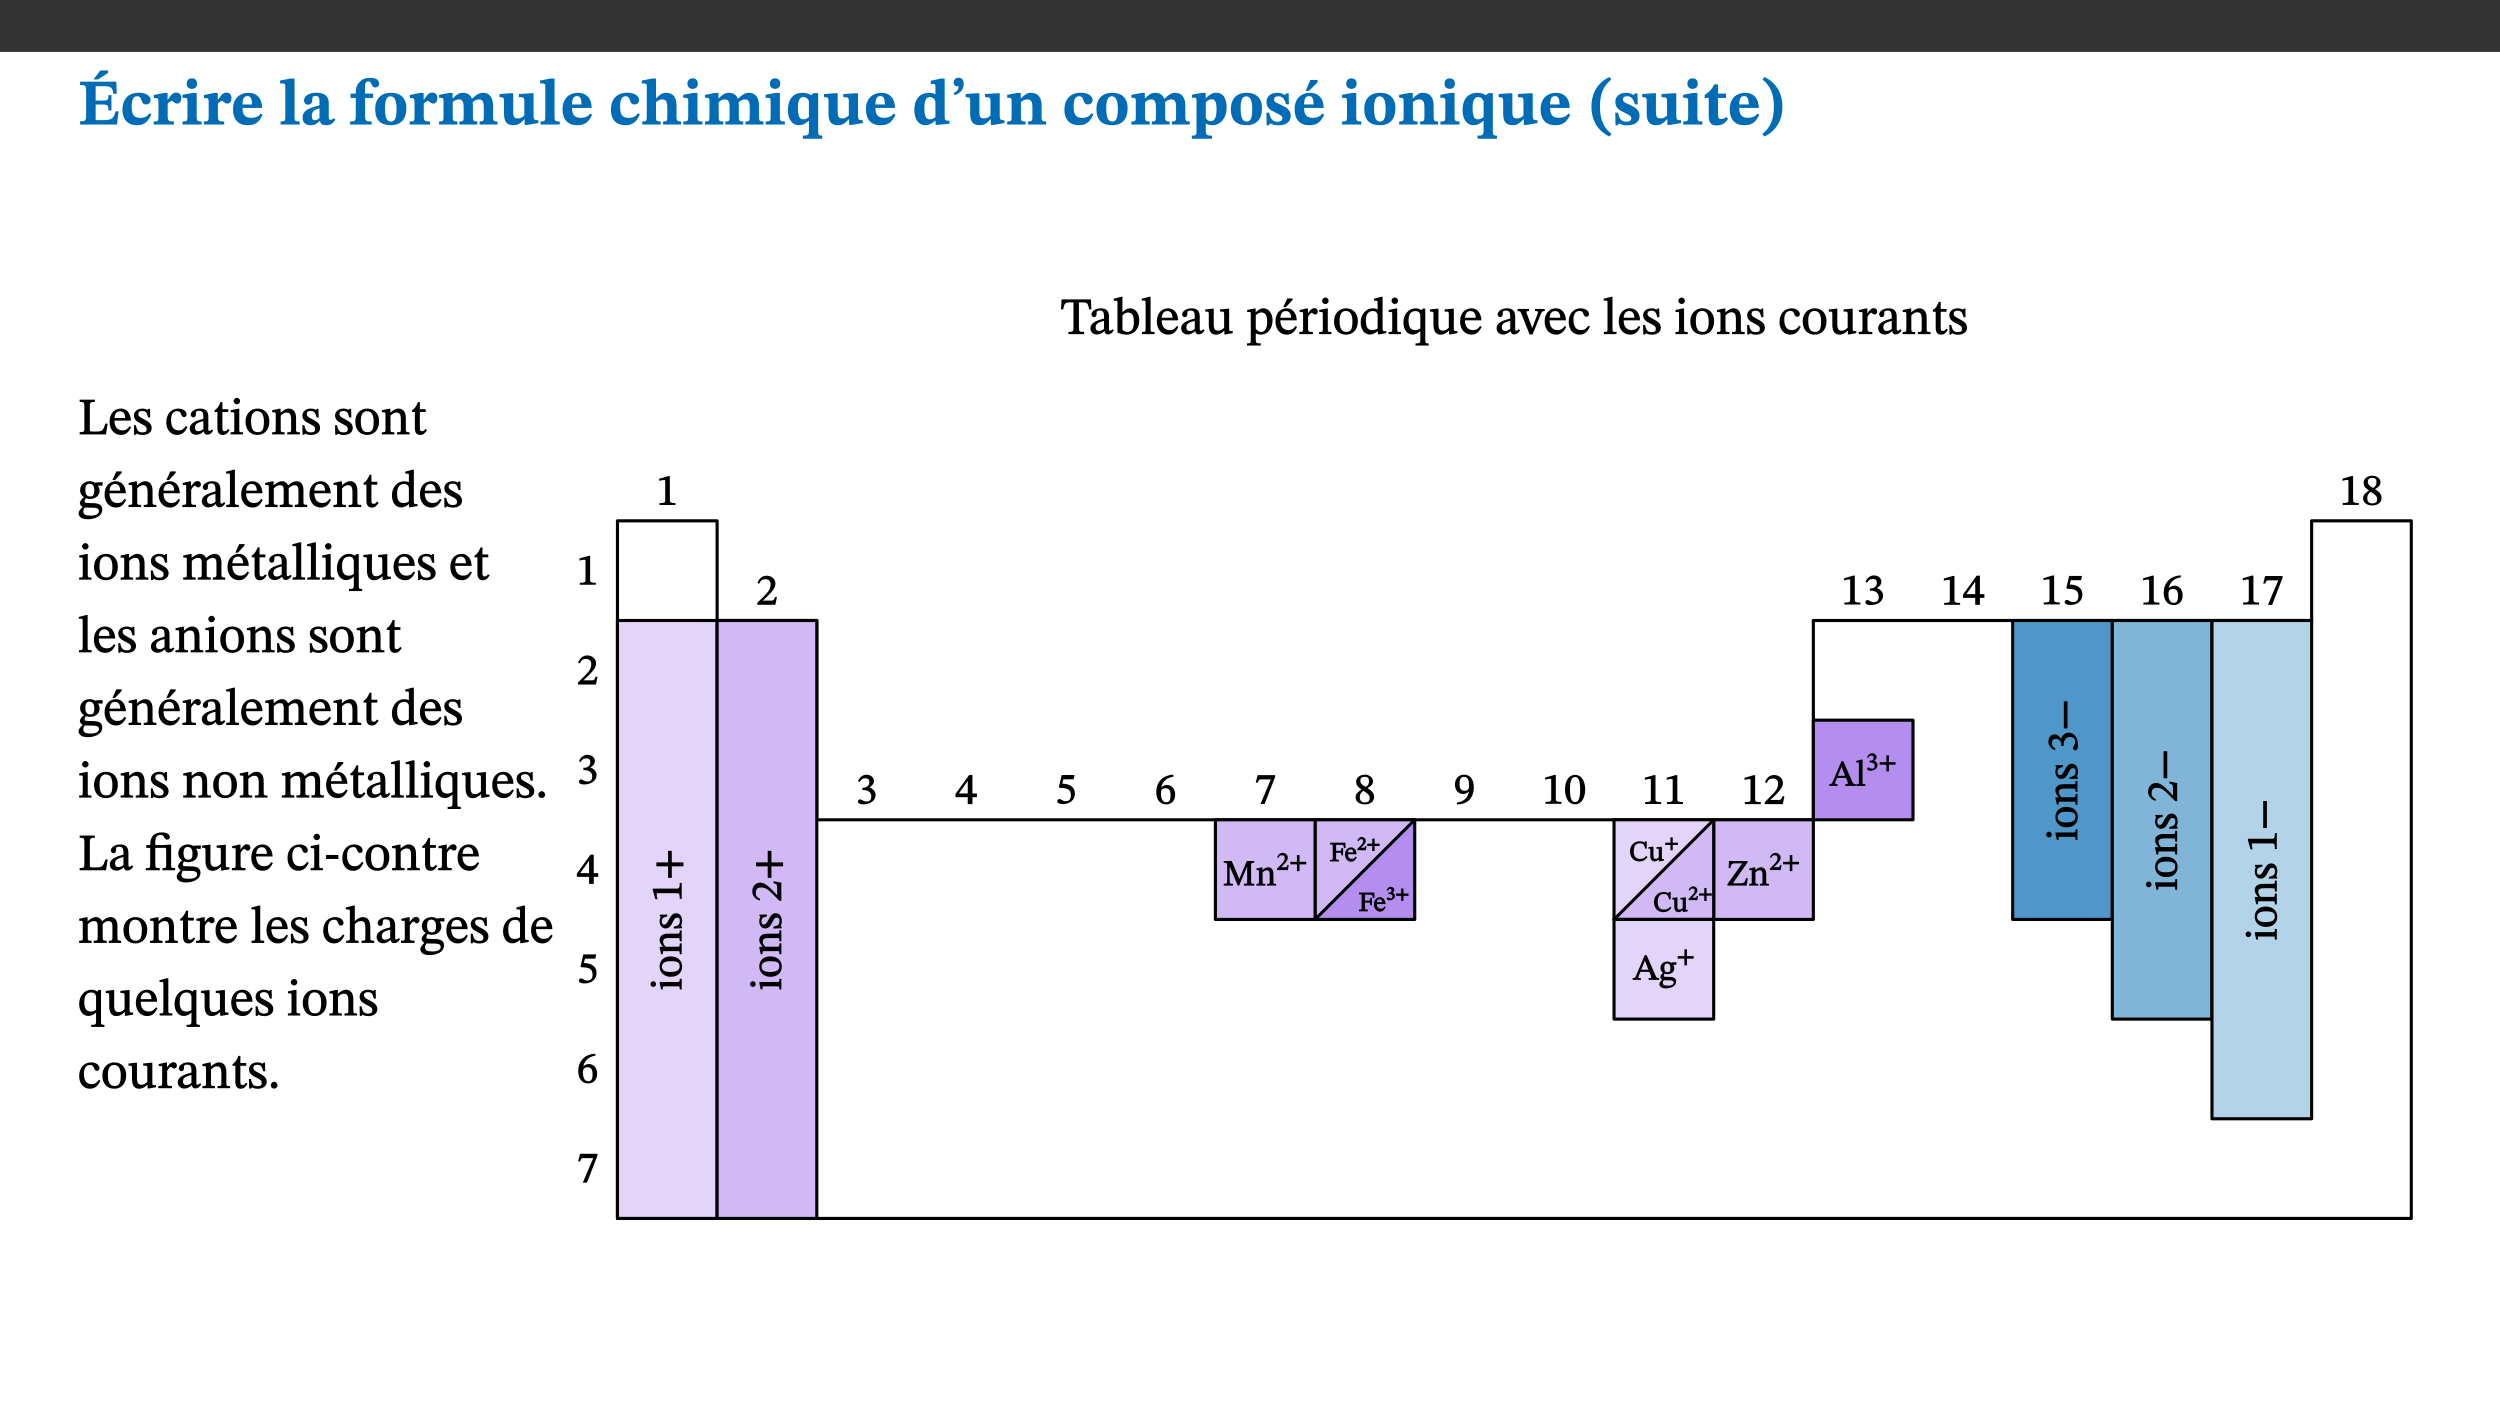 ﻿<?xml version="1.0" encoding="utf-8"?>
<svg xmlns="http://www.w3.org/2000/svg" xmlns:xlink="http://www.w3.org/1999/xlink" viewBox="0 0 960 540" version="1.1">
  <rect x="0" y="0" width="960" height="540" fill="#333333" stroke="none"/>
  <defs>
    <g>
      <symbol overflow="visible" id="glyph0-0">
        <path style="stroke:none;" d="M 7.938 -4.281 L 7.938 -4.688 C 7.938 -7.391 11.922 -9.312 11.922 -12.953 C 11.922 -15.531 9.766 -16.75 7.328 -16.75 C 4.828 -16.75 3.125 -15.234 3.125 -13.234 C 3.125 -12.062 3.594 -11.422 4.391 -11.422 C 4.984 -11.422 5.5 -11.828 5.5 -12.594 C 5.5 -13.531 4.984 -13.562 4.984 -14.375 C 4.984 -15.141 5.656 -15.641 7.109 -15.641 C 8.703 -15.641 9.688 -14.844 9.688 -12.891 C 9.688 -9.062 6.938 -8.156 6.938 -4.938 L 6.938 -4.219 L 7.938 -4.219 Z M 8.875 -1.266 C 8.875 -2.031 8.344 -2.828 7.484 -2.828 C 6.562 -2.828 6.016 -2.062 6.016 -1.266 C 6.016 -0.453 6.5 0.203 7.453 0.203 C 8.344 0.203 8.875 -0.469 8.875 -1.266 Z M 14.75 4.109 L 14.75 -19.625 L 0.25 -19.625 L 0.25 4.188 L 14.75 4.188 Z M 13.453 2.703 L 1.516 2.703 L 1.516 -18.188 L 13.453 -18.188 Z M 13.453 2.703 " />
      </symbol>
      <symbol overflow="visible" id="glyph0-1">
        <path style="stroke:none;" d="M 15.656 -5.062 L 14.5 -5.062 C 13.703 -2.234 13.016 -1.688 9.766 -1.688 L 6.844 -1.688 L 6.844 -7.688 L 9.047 -7.688 C 11.516 -7.688 11.75 -7.531 11.75 -5.406 L 12.906 -5.406 L 12.906 -11.297 L 11.75 -11.297 C 11.75 -9.266 11.516 -9.188 9.047 -9.188 L 6.844 -9.188 L 6.844 -14.719 L 10.109 -14.719 C 12.859 -14.719 13.312 -14.094 13.672 -11.797 L 14.938 -11.797 L 14.766 -16.453 L 0.875 -16.453 L 0.875 -15.188 C 2.906 -15.188 3.172 -14.891 3.172 -13.031 L 3.172 -3.203 C 3.172 -1.359 2.547 -1.234 0.875 -1.234 L 0.875 0 L 15.047 0 Z M 6.125 -17.297 L 7.688 -17.297 L 11.625 -19.828 L 11.625 -20.766 L 8.625 -20.766 L 6 -17.297 Z M 6.125 -17.297 " />
      </symbol>
      <symbol overflow="visible" id="glyph0-2">
        <path style="stroke:none;" d="M 11.219 -4.344 C 10.281 -3.141 9.344 -2.547 7.656 -2.547 C 5 -2.547 4.312 -4.016 4.312 -6.859 C 4.312 -9.484 4.906 -10.859 6.422 -10.859 C 8.672 -10.859 7.516 -7.703 9.812 -7.703 C 10.75 -7.703 11.594 -8.297 11.594 -9.391 C 11.594 -10.922 9.906 -12.219 7.062 -12.219 C 2.781 -12.219 0.766 -9.422 0.766 -5.672 C 0.766 -1.812 2.906 0.266 6.344 0.266 C 9.672 0.266 10.859 -1.688 11.875 -3.922 Z M 11.219 -4.344 " />
      </symbol>
      <symbol overflow="visible" id="glyph0-3">
        <path style="stroke:none;" d="M 5.828 -12.125 L 4.406 -12.125 L 0.516 -11.344 L 0.516 -10.141 C 0.516 -10.141 0.797 -10.156 1.281 -10.156 C 2.156 -10.156 2.328 -9.734 2.328 -8.844 L 2.328 -2.781 C 2.328 -1.391 2.109 -1.172 0.5 -1.172 L 0.5 0 L 8.281 0 L 8.281 -1.172 C 6.516 -1.172 5.875 -1.344 5.875 -2.953 L 5.875 -8 C 6.438 -8.656 6.969 -9.094 7.516 -9.094 C 7.906 -9.094 8.469 -8.047 9.562 -8.047 C 10.312 -8.047 11.078 -8.703 11.078 -10.141 C 11.078 -11.406 10.453 -12.266 9.172 -12.266 C 7.609 -12.266 7.234 -11.25 5.922 -9.547 L 5.828 -9.547 Z M 5.828 -12.125 " />
      </symbol>
      <symbol overflow="visible" id="glyph0-4">
        <path style="stroke:none;" d="M 7.781 -1.172 C 6.125 -1.172 5.875 -1.438 5.875 -2.875 L 5.875 -12.125 L 4.141 -12.125 L 0.422 -11.422 L 0.422 -10.234 C 0.422 -10.234 0.719 -10.266 1.062 -10.266 C 1.812 -10.266 2.328 -10.234 2.328 -9.125 L 2.328 -2.797 C 2.328 -1.391 2.062 -1.172 0.453 -1.172 L 0.453 0 L 7.781 0 Z M 4.016 -17.75 C 2.75 -17.75 2.031 -16.875 2.031 -15.719 C 2.031 -14.547 2.781 -13.703 4.016 -13.703 C 5.328 -13.703 6.016 -14.547 6.016 -15.734 C 6.016 -16.875 5.328 -17.75 4.016 -17.75 Z M 4.016 -17.75 " />
      </symbol>
      <symbol overflow="visible" id="glyph0-5">
        <path style="stroke:none;" d="M 11.469 -4.219 C 10.656 -3.203 9.672 -2.578 7.734 -2.578 C 5.625 -2.578 4.438 -3.547 4.438 -6.375 L 11.969 -6.375 C 11.922 -10.188 9.859 -12.188 6.734 -12.188 C 3.516 -12.188 0.797 -10.141 0.797 -5.875 C 0.797 -1.938 2.797 0.266 6.422 0.266 C 10.094 0.266 11.078 -1.703 12.172 -3.719 Z M 4.406 -7.609 C 4.516 -10.016 5 -10.922 6.391 -10.922 C 7.703 -10.922 8.078 -9.641 8.078 -7.703 L 4.406 -7.703 Z M 4.406 -7.609 " />
      </symbol>
      <symbol overflow="visible" id="glyph0-6">
        <path style="stroke:none;" d="M 7.812 -1.172 C 6.016 -1.172 5.828 -1.438 5.828 -2.844 L 5.828 -17.672 L 4.188 -17.672 L 0.297 -16.906 L 0.297 -15.766 C 0.297 -15.766 0.672 -15.781 1.062 -15.781 C 1.688 -15.781 2.281 -15.766 2.281 -14.812 L 2.281 -2.844 C 2.281 -1.484 2.109 -1.172 0.469 -1.172 L 0.469 0 L 7.812 0 Z M 7.812 -1.172 " />
      </symbol>
      <symbol overflow="visible" id="glyph0-7">
        <path style="stroke:none;" d="M 7.484 -1.391 C 7.703 -0.25 8.203 0.25 9.844 0.25 C 11.703 0.25 12.547 -0.562 13.406 -1.859 L 12.812 -2.453 C 12.438 -2.078 12.016 -1.812 11.625 -1.812 C 11.109 -1.812 10.859 -1.906 10.859 -2.906 L 10.859 -8.281 C 10.859 -11 9.141 -12.219 6.047 -12.219 C 3.172 -12.219 1.359 -10.828 1.359 -9.344 C 1.359 -8.234 2.156 -7.609 2.875 -7.609 C 3.734 -7.609 4.516 -8.125 4.516 -9.266 C 4.516 -10.688 4.781 -10.953 5.781 -10.953 C 6.969 -10.953 7.312 -10.578 7.312 -8.469 L 7.312 -7.391 C 4.953 -6.688 0.812 -6.078 0.812 -2.625 C 0.812 -0.625 2.125 0.266 3.938 0.266 C 5.656 0.266 6.188 -0.344 7.328 -1.312 L 7.484 -1.312 Z M 7.312 -2.547 C 6.594 -1.859 6.141 -1.656 5.5 -1.656 C 4.734 -1.656 4.359 -2.109 4.359 -3.328 C 4.359 -5.172 5.375 -5.656 7.312 -6.25 Z M 7.312 -2.547 " />
      </symbol>
      <symbol overflow="visible" id="glyph0-8">
        <path style="stroke:none;" d="M 0.328 -11.797 L 0.328 -10.203 L 2.328 -10.203 L 2.328 -3.391 C 2.328 -1.312 2 -1.172 0.156 -1.172 L 0.156 0 L 8.422 0 L 8.422 -1.172 C 6.297 -1.172 5.875 -1.406 5.875 -3.391 L 5.875 -10.203 L 8.969 -10.203 L 8.969 -11.891 L 5.875 -11.891 L 5.875 -13.953 C 5.875 -15.891 6.172 -16.547 7.141 -16.547 C 7.578 -16.547 7.859 -16.5 8.297 -15.594 C 8.75 -14.625 9.062 -14.219 9.844 -14.219 C 10.5 -14.219 11.281 -14.688 11.281 -15.719 C 11.281 -17.344 9.734 -17.938 7.906 -17.938 C 5.953 -17.938 4.812 -17.422 3.719 -16.25 C 2.453 -14.922 2.328 -13.734 2.328 -11.891 L 0.328 -11.891 Z M 0.328 -11.797 " />
      </symbol>
      <symbol overflow="visible" id="glyph0-9">
        <path style="stroke:none;" d="M 6.859 -12.188 C 2.703 -12.188 0.797 -9.484 0.797 -6.016 C 0.797 -1.703 2.906 0.25 6.797 0.25 C 10.688 0.25 12.781 -2.062 12.781 -6.297 C 12.781 -9.859 10.828 -12.188 6.859 -12.188 Z M 6.672 -10.828 C 8.297 -10.828 9.016 -9.188 9.016 -6.094 C 9.016 -2.672 8.5 -1.141 6.859 -1.141 C 5.25 -1.141 4.562 -2.719 4.562 -6.266 C 4.562 -9.094 5.078 -10.828 6.672 -10.828 Z M 6.672 -10.828 " />
      </symbol>
      <symbol overflow="visible" id="glyph0-10">
        <path style="stroke:none;" d="M 13.609 -7.266 C 13.609 -7.734 13.578 -8.172 13.531 -8.547 C 14.172 -9.188 15.062 -9.641 15.984 -9.641 C 17.156 -9.641 17.797 -9.047 17.797 -6.719 L 17.797 -2.844 C 17.797 -1.469 17.641 -1.172 16.188 -1.172 L 16.188 0 L 23.047 0 L 23.047 -1.172 C 21.609 -1.172 21.344 -1.484 21.344 -2.844 L 21.344 -7.266 C 21.344 -10.531 19.844 -12.188 17.516 -12.188 C 15.859 -12.188 14.578 -11.156 13.375 -9.938 L 13.203 -9.938 C 12.688 -11.453 11.375 -12.188 9.781 -12.188 C 8.047 -12.188 7.016 -11.125 5.953 -10.094 L 5.797 -10.094 L 5.797 -12.125 L 4.453 -12.125 L 0.641 -11.406 L 0.641 -10.234 C 0.641 -10.234 0.891 -10.266 1.312 -10.266 C 2 -10.266 2.328 -10.141 2.328 -9.219 L 2.328 -2.844 C 2.328 -1.484 2.25 -1.172 0.625 -1.172 L 0.625 0 L 7.656 0 L 7.656 -1.172 C 6.016 -1.172 5.875 -1.484 5.875 -2.844 L 5.875 -8.578 C 6.547 -9.25 7.328 -9.641 8.234 -9.641 C 9.391 -9.641 10.062 -9.047 10.062 -6.719 L 10.062 -2.844 C 10.062 -1.469 9.938 -1.172 8.453 -1.172 L 8.453 0 L 15.312 0 L 15.312 -1.172 C 13.875 -1.172 13.609 -1.484 13.609 -2.844 Z M 13.609 -7.266 " />
      </symbol>
      <symbol overflow="visible" id="glyph0-11">
        <path style="stroke:none;" d="M 15.234 -1.656 L 15.094 -1.656 C 13.75 -1.656 13.406 -1.859 13.406 -3.422 L 13.406 -12.016 L 12.391 -12.016 L 7.75 -11.703 L 7.75 -10.5 C 9.391 -10.5 9.859 -10.5 9.859 -9.062 L 9.859 -3.438 C 8.953 -2.672 8.375 -2.359 7.328 -2.359 C 6.266 -2.359 5.594 -2.547 5.594 -4.906 L 5.594 -12.016 L 4.438 -12.016 L 0.328 -11.703 L 0.328 -10.5 C 1.656 -10.484 2.062 -10.5 2.062 -8.969 L 2.062 -4.188 C 2.062 -0.922 3.25 0.25 5.719 0.25 C 7.391 0.25 8.281 -0.344 9.844 -2 L 9.984 -2 L 9.984 0.156 L 10.953 0.156 L 15.234 -0.562 Z M 15.234 -1.656 " />
      </symbol>
      <symbol overflow="visible" id="glyph0-12">
        <path style="stroke:none;" d="M 5.828 -8.594 C 6.812 -9.422 7.391 -9.641 8.25 -9.641 C 10.094 -9.641 10.156 -8.078 10.156 -6.188 L 10.156 -2.781 C 10.156 -1.531 10.094 -1.172 8.547 -1.172 L 8.547 0 L 15.438 0 L 15.438 -1.172 C 13.984 -1.172 13.703 -1.516 13.703 -2.844 L 13.703 -7.391 C 13.703 -10.484 12.312 -12.188 9.766 -12.188 C 8.25 -12.188 7.281 -11.5 5.953 -10.109 L 5.828 -10.109 L 5.828 -17.672 L 4.281 -17.672 L 0.375 -16.906 L 0.375 -15.734 C 0.375 -15.734 0.688 -15.781 1.094 -15.781 C 1.766 -15.781 2.281 -15.734 2.281 -14.875 L 2.281 -2.656 C 2.281 -1.281 1.891 -1.172 0.547 -1.172 L 0.547 0 L 7.609 0 L 7.609 -1.172 C 5.922 -1.172 5.828 -1.562 5.828 -2.75 Z M 5.828 -8.594 " />
      </symbol>
      <symbol overflow="visible" id="glyph0-13">
        <path style="stroke:none;" d="M 14 5.375 L 14 4.266 C 12.609 4.266 12.422 3.891 12.422 2.656 L 12.422 -12.062 L 10.703 -12.062 L 9.734 -11.281 C 8.547 -11.938 7.516 -12.188 6.5 -12.188 C 2.75 -12.188 0.797 -9.594 0.797 -5.547 C 0.797 -2.375 2.203 0.25 4.984 0.25 C 6.641 0.25 7.812 -0.594 8.75 -1.391 L 8.875 -1.391 L 8.875 2.422 C 8.875 3.891 8.625 4.266 6.547 4.266 L 6.547 5.453 L 14 5.453 Z M 8.875 -2.844 C 8.297 -2.422 7.688 -1.984 6.641 -1.984 C 4.984 -1.984 4.641 -3.859 4.641 -6.547 C 4.641 -9.266 5.422 -10.562 6.734 -10.562 C 7.75 -10.562 8.375 -10.016 8.875 -9.047 Z M 8.875 -2.844 " />
      </symbol>
      <symbol overflow="visible" id="glyph0-14">
        <path style="stroke:none;" d="M 14.25 -0.375 L 14.25 -1.484 L 13.734 -1.484 C 12.812 -1.484 12.438 -1.641 12.438 -2.906 L 12.438 -17.672 L 11.047 -17.672 L 7.094 -16.797 L 7.094 -15.594 C 7.094 -15.594 7.562 -15.594 7.812 -15.594 C 8.75 -15.594 8.891 -15.469 8.891 -14.375 L 8.891 -11.641 L 8.828 -11.641 C 8 -12.047 7.188 -12.188 6.422 -12.188 C 3.297 -12.188 0.797 -10.141 0.797 -5.578 C 0.797 -2.406 2.188 0.25 5.031 0.25 C 6.672 0.25 7.906 -0.672 8.797 -1.469 L 8.953 -1.469 L 8.953 0.125 L 9.812 0.125 L 14.25 -0.297 Z M 8.891 -2.844 C 8.078 -2.281 7.578 -1.984 6.609 -1.984 C 5.297 -1.984 4.641 -3.203 4.641 -6.312 C 4.641 -9.297 5.406 -10.562 6.672 -10.562 C 8.031 -10.562 8.672 -9.672 8.891 -8.766 Z M 8.891 -2.844 " />
      </symbol>
      <symbol overflow="visible" id="glyph0-15">
        <path style="stroke:none;" d="M 1.609 -11.25 C 2.719 -11.672 5.078 -12.688 5.078 -15.656 C 5.078 -17.297 4.266 -17.984 3.047 -17.984 C 1.828 -17.984 1.219 -16.969 1.219 -16.188 C 1.219 -15.016 2.109 -14.469 3.094 -14.75 C 3.094 -13.062 2.25 -12.609 1.219 -12.125 L 1.641 -11.25 Z M 1.609 -11.25 " />
      </symbol>
      <symbol overflow="visible" id="glyph0-16">
        <path style="stroke:none;" d="M 13.859 -7.266 C 13.859 -10.531 12.344 -12.188 9.734 -12.188 C 8.25 -12.188 7.188 -11.297 5.953 -10.094 L 5.828 -10.094 L 5.828 -12.125 L 4.453 -12.125 L 0.641 -11.406 L 0.641 -10.234 C 0.641 -10.234 0.891 -10.266 1.312 -10.266 C 2 -10.266 2.328 -10.141 2.328 -9.219 L 2.328 -2.844 C 2.328 -1.484 2.25 -1.172 0.625 -1.172 L 0.625 0 L 7.656 0 L 7.656 -1.172 C 6.016 -1.172 5.891 -1.484 5.891 -2.844 L 5.891 -8.594 C 6.609 -9.188 7.281 -9.641 8.297 -9.641 C 9.609 -9.641 10.312 -9.047 10.312 -6.719 L 10.312 -2.844 C 10.312 -1.469 10.141 -1.172 8.672 -1.172 L 8.672 0 L 15.562 0 L 15.562 -1.172 C 14.125 -1.172 13.859 -1.484 13.859 -2.844 Z M 13.859 -7.266 " />
      </symbol>
      <symbol overflow="visible" id="glyph0-17">
        <path style="stroke:none;" d="M 5.656 -12.172 L 4.234 -12.172 L 0.422 -11.469 L 0.422 -10.281 C 0.422 -10.281 0.891 -10.312 1.219 -10.312 C 2.031 -10.312 2.156 -10.062 2.156 -9.062 L 2.156 2.609 C 2.156 3.984 1.906 4.281 0.344 4.281 L 0.344 5.453 L 8.109 5.453 L 8.109 4.266 C 6.172 4.266 5.703 4.047 5.703 2.422 L 5.703 -0.375 L 5.797 -0.375 C 6.547 0.094 7.281 0.266 8.234 0.266 C 11.219 0.266 13.703 -2.328 13.703 -6.547 C 13.703 -10.438 12.094 -12.219 9.719 -12.219 C 8.078 -12.219 7.062 -11.406 5.797 -10.141 L 5.656 -10.141 Z M 5.703 -8.531 C 6.219 -9.047 6.984 -9.719 7.984 -9.719 C 9.188 -9.719 9.844 -8.703 9.844 -5.844 C 9.844 -2.375 8.891 -1.281 7.609 -1.281 C 6.609 -1.281 6.047 -1.984 5.703 -2.5 Z M 5.703 -8.531 " />
      </symbol>
      <symbol overflow="visible" id="glyph0-18">
        <path style="stroke:none;" d="M 0.891 -4.453 L 0.984 0.297 L 1.766 0.297 L 2.297 -0.391 L 2.484 -0.391 C 3.125 -0.078 3.797 0.297 5.328 0.297 C 7.875 0.297 10.203 -0.562 10.203 -3.375 C 10.203 -5.594 8.672 -6.5 6.547 -7.516 C 4.812 -8.344 3.812 -8.547 3.812 -9.609 C 3.812 -10.328 4.312 -10.859 5.484 -10.859 C 6.812 -10.859 7.75 -10.203 8.453 -7.75 L 9.516 -7.75 L 9.422 -11.969 L 8.422 -11.969 L 8.047 -11.344 L 7.906 -11.344 C 7.516 -11.594 6.609 -12.188 5.156 -12.188 C 2.484 -12.188 0.922 -10.797 0.922 -8.719 C 0.922 -6.547 2.109 -5.672 4.219 -4.656 C 6.547 -3.562 7.031 -3.172 7.031 -2.375 C 7.031 -1.438 6.219 -1.094 5.062 -1.094 C 3.266 -1.094 2.453 -2.125 1.953 -4.562 L 0.875 -4.562 Z M 0.891 -4.453 " />
      </symbol>
      <symbol overflow="visible" id="glyph0-19">
        <path style="stroke:none;" d="M 11.469 -4.219 C 10.656 -3.203 9.672 -2.578 7.734 -2.578 C 5.625 -2.578 4.438 -3.547 4.438 -6.375 L 11.969 -6.375 C 11.922 -10.188 9.859 -12.188 6.734 -12.188 C 3.516 -12.188 0.797 -10.141 0.797 -5.875 C 0.797 -1.938 2.797 0.266 6.422 0.266 C 10.094 0.266 11.078 -1.703 12.172 -3.719 Z M 4.406 -7.609 C 4.516 -10.016 5 -10.922 6.391 -10.922 C 7.703 -10.922 8.078 -9.641 8.078 -7.703 L 4.406 -7.703 Z M 5.109 -12.906 L 6.266 -12.906 L 9.609 -16.188 L 9.609 -17.125 L 6.844 -17.125 L 5.062 -12.906 Z M 5.109 -12.906 " />
      </symbol>
      <symbol overflow="visible" id="glyph0-20">
        <path style="stroke:none;" d="M 1.734 -6.859 C 1.734 -1.406 4.312 2.547 8.656 4.609 L 9.422 3.625 C 6.391 1.188 5 -1.891 5 -6.859 C 5 -11.797 6.312 -14.812 9.344 -17.266 L 8.656 -18.266 C 4.312 -16.234 1.734 -12.266 1.734 -6.859 Z M 1.734 -6.859 " />
      </symbol>
      <symbol overflow="visible" id="glyph0-21">
        <path style="stroke:none;" d="M 8.844 -2.922 C 8.25 -2.422 7.828 -2.125 6.859 -2.125 C 5.922 -2.125 5.625 -2.5 5.625 -4.312 L 5.625 -10.203 L 8.719 -10.203 L 8.719 -11.891 L 5.625 -11.891 L 5.656 -15.406 L 4.188 -15.406 C 3.172 -13.234 1.906 -12.234 0.516 -11.406 L 0.516 -10.203 L 2.078 -10.203 L 2.078 -3.438 C 2.078 -0.594 3.047 0.344 4.984 0.344 C 7.578 0.344 8.453 -0.766 9.516 -2.156 Z M 8.844 -2.922 " />
      </symbol>
      <symbol overflow="visible" id="glyph0-22">
        <path style="stroke:none;" d="M 8.25 -6.859 C 8.25 -12.266 5.672 -16.234 1.312 -18.266 L 0.625 -17.266 C 3.672 -14.812 4.984 -11.797 4.984 -6.859 C 4.984 -1.891 3.594 1.188 0.547 3.625 L 1.312 4.609 C 5.672 2.547 8.25 -1.406 8.25 -6.859 Z M 8.25 -6.859 " />
      </symbol>
      <symbol overflow="visible" id="glyph1-0">
        <path style="stroke:none;" d="M 6.5 -3.5 L 6.5 -3.828 C 6.5 -6 9.703 -7.547 9.703 -10.484 C 9.703 -12.547 7.844 -13.594 5.891 -13.594 C 3.891 -13.594 2.375 -12.312 2.375 -10.703 C 2.375 -9.766 2.891 -9.188 3.531 -9.188 C 4 -9.188 4.547 -9.562 4.547 -10.188 C 4.547 -10.938 4.125 -10.953 4.125 -11.609 C 4.125 -12.234 4.547 -12.578 5.719 -12.578 C 7 -12.578 7.656 -12 7.656 -10.422 C 7.656 -7.344 5.438 -6.609 5.438 -4.031 L 5.438 -3.391 L 6.5 -3.391 Z M 7.25 -1.078 C 7.25 -1.688 6.719 -2.391 6.016 -2.391 C 5.281 -2.391 4.703 -1.719 4.703 -1.078 C 4.703 -0.422 5.219 0.156 6 0.156 C 6.719 0.156 7.25 -0.438 7.25 -1.078 Z M 11.969 3.25 L 11.969 -15.891 L 0.062 -15.891 L 0.062 3.359 L 11.969 3.359 Z M 10.812 2.047 L 1.328 2.047 L 1.328 -14.625 L 10.672 -14.625 L 10.672 2.047 Z M 10.812 2.047 " />
      </symbol>
      <symbol overflow="visible" id="glyph1-1">
        <path style="stroke:none;" d="M 11.312 -4.141 L 10.578 -4.141 C 9.766 -1.688 9.578 -1.094 6.906 -1.094 L 6 -1.094 C 4.828 -1.094 4.609 -1.141 4.609 -2.016 L 4.609 -10.656 C 4.609 -12.219 4.828 -12.484 6.547 -12.484 L 6.547 -13.344 L 0.703 -13.344 L 0.703 -12.484 C 2.438 -12.484 2.516 -12.219 2.516 -10.672 L 2.516 -2.562 C 2.516 -1.016 2.438 -0.859 0.703 -0.859 L 0.703 0 L 10.812 0 L 11.453 -4.141 Z M 11.312 -4.141 " />
      </symbol>
      <symbol overflow="visible" id="glyph1-2">
        <path style="stroke:none;" d="M 8.172 -3.062 C 7.531 -2.234 7.016 -1.547 5.406 -1.547 C 3.812 -1.547 2.406 -2.672 2.406 -5.297 L 8.719 -5.297 C 8.609 -8.203 7.047 -9.922 4.875 -9.922 C 2.547 -9.922 0.531 -8.188 0.531 -4.859 C 0.531 -1.656 2.531 0.203 4.922 0.203 C 6.969 0.203 8.047 -1.172 8.812 -2.75 L 8.234 -3.172 Z M 2.391 -6.156 C 2.547 -8.016 3.234 -8.859 4.578 -8.859 C 6 -8.859 6.516 -7.625 6.547 -6.297 L 2.406 -6.297 Z M 2.391 -6.156 " />
      </symbol>
      <symbol overflow="visible" id="glyph1-3">
        <path style="stroke:none;" d="M 0.641 -3.391 L 0.703 0.156 L 1.297 0.156 L 1.719 -0.297 C 2.234 -0.078 2.828 0.219 3.984 0.219 C 5.781 0.219 7.453 -0.625 7.453 -2.484 C 7.453 -3.969 6.438 -4.797 4.625 -5.75 C 2.953 -6.609 2.328 -7.016 2.328 -7.797 C 2.328 -8.688 2.906 -8.984 3.828 -8.984 C 5.047 -8.984 5.641 -8.531 6.094 -6.516 L 6.891 -6.516 L 6.812 -9.828 L 6.219 -9.828 L 5.875 -9.406 L 5.938 -9.406 C 5.438 -9.641 4.844 -9.922 3.844 -9.922 C 2.125 -9.922 0.656 -8.906 0.656 -7.266 C 0.656 -5.797 1.516 -5.016 3.328 -4.109 L 3.422 -4.062 C 5.281 -3.141 5.516 -2.891 5.516 -1.953 C 5.516 -1.016 4.938 -0.781 3.938 -0.781 C 2.469 -0.781 1.828 -1.328 1.391 -3.531 L 0.641 -3.531 Z M 0.641 -3.391 " />
      </symbol>
      <symbol overflow="visible" id="glyph1-4">
        <path style="stroke:none;" d="M 8.031 -3.172 C 7.125 -2.016 6.547 -1.547 5.266 -1.547 C 3.203 -1.547 2.344 -3.125 2.344 -5.562 C 2.344 -7.844 3.203 -8.922 4.828 -8.922 C 6.531 -8.922 5.875 -6.656 7.344 -6.656 C 7.906 -6.656 8.312 -7.094 8.312 -7.672 C 8.312 -8.828 7.031 -9.922 5.156 -9.922 C 2.297 -9.922 0.516 -7.75 0.516 -4.625 C 0.516 -1.859 2.156 0.203 4.641 0.203 C 6.766 0.203 7.875 -1.172 8.672 -2.844 L 8.094 -3.266 Z M 8.031 -3.172 " />
      </symbol>
      <symbol overflow="visible" id="glyph1-5">
        <path style="stroke:none;" d="M 6 -1.359 C 6.109 -0.484 6.453 0.094 7.328 0.094 C 8.344 0.094 8.906 -0.359 9.641 -1.422 L 9.156 -1.906 C 8.812 -1.516 8.625 -1.359 8.25 -1.359 C 7.828 -1.359 7.766 -1.375 7.766 -2.188 L 7.766 -6.719 C 7.766 -8.781 6.828 -9.922 4.656 -9.922 C 2.484 -9.922 1.016 -8.703 1.016 -7.594 C 1.016 -6.938 1.594 -6.516 1.984 -6.516 C 2.547 -6.516 2.984 -6.938 2.984 -7.547 C 2.984 -8.75 3.062 -9.047 4.203 -9.047 C 5.406 -9.047 5.859 -8.5 5.859 -6.766 L 5.859 -6 C 4.281 -5.5 0.625 -4.844 0.625 -2.219 C 0.625 -0.938 1.594 0.141 3.125 0.141 C 4.406 0.141 5.203 -0.453 6.094 -1.234 L 6.016 -1.234 Z M 5.891 -2.047 C 5.219 -1.5 4.609 -1.219 3.938 -1.219 C 3.094 -1.219 2.625 -1.688 2.625 -2.688 C 2.625 -4.25 4.188 -4.656 5.859 -5.078 L 5.859 -2.016 Z M 5.891 -2.047 " />
      </symbol>
      <symbol overflow="visible" id="glyph1-6">
        <path style="stroke:none;" d="M 5.734 -2.016 C 5.234 -1.453 5.078 -1.234 4.438 -1.234 C 3.672 -1.234 3.609 -1.578 3.609 -2.984 L 3.609 -8.594 L 5.859 -8.594 L 5.859 -9.688 L 3.609 -9.688 L 3.625 -12.406 L 2.906 -12.406 C 2.125 -10.578 1.578 -9.844 0.594 -9.25 L 0.594 -8.594 L 1.688 -8.594 L 1.688 -2.438 C 1.688 -0.641 2.406 0.203 3.75 0.203 C 5.016 0.203 5.516 -0.438 6.391 -1.641 L 5.812 -2.109 Z M 5.734 -2.016 " />
      </symbol>
      <symbol overflow="visible" id="glyph1-7">
        <path style="stroke:none;" d="M 2.891 -14.062 C 2.188 -14.062 1.609 -13.406 1.609 -12.812 C 1.609 -12.188 2.219 -11.547 2.891 -11.547 C 3.578 -11.547 4.141 -12.188 4.141 -12.812 C 4.141 -13.406 3.578 -14.062 2.891 -14.062 Z M 5.125 -0.812 C 3.781 -0.812 3.812 -0.969 3.812 -2.125 L 3.812 -9.859 L 3.172 -9.859 L 0.516 -9.281 L 0.516 -8.594 L 0.734 -8.5 C 0.734 -8.5 0.875 -8.5 1.156 -8.5 C 1.734 -8.5 1.891 -8.547 1.891 -7.688 L 1.891 -2.125 C 1.891 -1 1.969 -0.812 0.5 -0.812 L 0.5 0 L 5.234 0 L 5.234 -0.812 Z M 5.125 -0.812 " />
      </symbol>
      <symbol overflow="visible" id="glyph1-8">
        <path style="stroke:none;" d="M 5.141 -9.922 C 2.453 -9.922 0.531 -7.828 0.531 -4.938 C 0.531 -1.719 2.344 0.203 5.141 0.203 C 7.734 0.203 9.688 -1.672 9.688 -5.016 C 9.688 -7.969 7.875 -9.922 5.141 -9.922 Z M 5.062 -8.906 C 6.828 -8.906 7.594 -7.375 7.594 -4.922 C 7.594 -1.672 6.859 -0.859 5.219 -0.859 C 3.5 -0.844 2.656 -2.031 2.656 -5.203 C 2.656 -7.75 3.547 -8.906 5.062 -8.906 Z M 5.062 -8.906 " />
      </symbol>
      <symbol overflow="visible" id="glyph1-9">
        <path style="stroke:none;" d="M 9.703 -6.234 C 9.703 -8.531 8.719 -9.922 6.906 -9.922 C 5.656 -9.922 4.688 -9.156 3.641 -8.25 L 3.75 -8.25 L 3.766 -9.859 L 3.188 -9.859 L 0.516 -9.266 L 0.516 -8.562 L 0.734 -8.484 C 0.734 -8.484 0.859 -8.484 1.188 -8.484 C 1.734 -8.484 1.891 -8.453 1.891 -7.734 L 1.891 -2.125 C 1.891 -1.016 1.969 -0.812 0.5 -0.812 L 0.5 0 L 5.312 0 L 5.312 -0.812 C 3.766 -0.812 3.812 -1.016 3.812 -2.125 L 3.812 -7.188 C 4.359 -7.703 5.016 -8.391 6.094 -8.391 C 7 -8.391 7.797 -8.125 7.797 -5.734 L 7.797 -2.125 C 7.797 -1.016 7.875 -0.812 6.312 -0.812 L 6.312 0 L 11.172 0 L 11.172 -0.812 C 9.719 -0.812 9.703 -1.016 9.703 -2.125 Z M 9.703 -6.234 " />
      </symbol>
      <symbol overflow="visible" id="glyph1-10">
        <path style="stroke:none;" d="M 2.453 -3.891 C 1.516 -3.172 0.781 -2.234 0.781 -1.516 C 0.781 -0.953 1.25 -0.344 1.891 -0.016 L 1.891 -0.062 C 0.859 0.938 0.281 1.719 0.281 2.375 C 0.281 3.469 1.188 4.688 3.812 4.688 C 6.312 4.688 9.391 3.641 9.391 0.969 C 9.391 -1.312 7.344 -1.531 4.844 -1.531 C 3.016 -1.531 2.609 -1.594 2.609 -2.188 C 2.609 -2.531 2.891 -3.172 3.047 -3.391 C 3.531 -3.234 4.078 -3.109 4.719 -3.109 C 6.812 -3.109 8.359 -4.406 8.359 -6.25 C 8.359 -7.25 7.891 -8.016 7.656 -8.344 L 7.656 -8.266 L 9.516 -8.203 L 9.516 -9.578 L 6.828 -9.422 L 6.906 -9.203 C 6.906 -9.203 5.938 -9.922 4.625 -9.922 C 2.516 -9.922 0.875 -8.531 0.875 -6.531 C 0.875 -5.234 1.5 -4.297 2.406 -3.766 L 2.406 -3.859 Z M 4.484 -8.938 C 5.75 -8.938 6.328 -7.984 6.328 -6.375 C 6.328 -4.484 5.734 -4.062 4.734 -4.062 C 3.453 -4.062 2.891 -4.906 2.891 -6.609 C 2.891 -8.281 3.453 -8.938 4.484 -8.938 Z M 2.531 0.203 C 2.812 0.203 3.188 0.219 4.781 0.234 C 6.109 0.266 8.109 0.094 8.109 1.531 C 8.109 2.391 7.312 3.281 4.953 3.281 C 2.922 3.281 2.094 2.844 2.094 1.688 C 2.094 1.281 2.188 0.891 2.594 0.203 Z M 2.531 0.203 " />
      </symbol>
      <symbol overflow="visible" id="glyph1-11">
        <path style="stroke:none;" d="M 8.172 -3.062 C 7.531 -2.234 7.016 -1.547 5.406 -1.547 C 3.812 -1.547 2.406 -2.672 2.406 -5.297 L 8.719 -5.297 C 8.609 -8.203 7.047 -9.922 4.875 -9.922 C 2.547 -9.922 0.531 -8.188 0.531 -4.859 C 0.531 -1.656 2.531 0.203 4.922 0.203 C 6.969 0.203 8.047 -1.172 8.812 -2.75 L 8.234 -3.172 Z M 2.391 -6.156 C 2.547 -8.016 3.234 -8.859 4.578 -8.859 C 6 -8.859 6.516 -7.625 6.547 -6.297 L 2.406 -6.297 Z M 3.75 -10.375 L 4.562 -10.375 L 7.109 -13.141 L 7.109 -13.688 L 5.062 -13.688 L 3.531 -10.375 Z M 3.75 -10.375 " />
      </symbol>
      <symbol overflow="visible" id="glyph1-12">
        <path style="stroke:none;" d="M 3.641 -9.859 L 3.172 -9.859 L 0.562 -9.25 L 0.562 -8.562 L 0.781 -8.484 C 0.781 -8.484 0.922 -8.484 1.312 -8.484 C 2.031 -8.484 1.891 -8.25 1.891 -7.531 L 1.891 -2.047 C 1.891 -0.938 1.891 -0.844 0.438 -0.844 L 0.438 0 L 5.672 0 L 5.672 -0.844 C 4.062 -0.844 3.812 -0.891 3.812 -2.156 L 3.812 -6.672 C 4.25 -7.406 4.797 -8.203 5.266 -8.203 C 5.5 -8.203 5.891 -7.531 6.547 -7.531 C 7 -7.531 7.547 -7.969 7.547 -8.719 C 7.547 -9.406 7.047 -9.984 6.281 -9.984 C 5.312 -9.984 4.625 -9.25 3.625 -7.812 L 3.766 -7.812 L 3.766 -9.859 Z M 3.641 -9.859 " />
      </symbol>
      <symbol overflow="visible" id="glyph1-13">
        <path style="stroke:none;" d="M 5.172 -0.844 C 3.75 -0.844 3.766 -0.969 3.766 -2.125 L 3.766 -14.328 L 3.141 -14.328 L 0.375 -13.594 L 0.375 -12.953 L 0.594 -12.875 C 0.594 -12.875 0.812 -12.875 1.156 -12.875 C 1.656 -12.875 1.859 -12.953 1.859 -12.125 L 1.859 -2.125 C 1.859 -1.016 1.906 -0.844 0.453 -0.844 L 0.453 0 L 5.297 0 L 5.297 -0.844 Z M 5.172 -0.844 " />
      </symbol>
      <symbol overflow="visible" id="glyph1-14">
        <path style="stroke:none;" d="M 3.766 -7.156 C 4.344 -7.688 5.141 -8.391 6.172 -8.391 C 7.094 -8.391 7.625 -8.062 7.625 -6.375 L 7.625 -2.438 C 7.625 -1.031 7.656 -0.844 6.094 -0.844 L 6.094 0 L 11.078 0 L 11.078 -0.844 C 9.516 -0.844 9.547 -1.062 9.547 -2.438 L 9.547 -7.219 C 10.156 -7.75 10.891 -8.391 11.719 -8.391 C 12.656 -8.391 13.281 -8.062 13.281 -6.25 L 13.281 -2.438 C 13.281 -1.219 13.375 -0.844 11.875 -0.844 L 11.875 0 L 16.641 0 L 16.641 -0.844 C 15.141 -0.844 15.203 -1.172 15.203 -2.438 L 15.203 -6.5 C 15.203 -8.906 14.062 -9.922 12.516 -9.922 C 11.453 -9.922 10.344 -9.297 9.281 -8.266 L 9.344 -8.266 C 8.984 -9.078 8.188 -9.922 7.047 -9.922 C 5.703 -9.922 4.688 -9.141 3.641 -8.25 L 3.75 -8.25 L 3.75 -9.859 L 3.141 -9.859 L 0.516 -9.266 L 0.516 -8.562 L 0.734 -8.484 C 0.734 -8.484 0.891 -8.484 1.188 -8.484 C 1.75 -8.484 1.891 -8.422 1.891 -7.703 L 1.891 -2.125 C 1.891 -0.938 1.891 -0.844 0.5 -0.844 L 0.5 0 L 5.297 0 L 5.297 -0.844 C 3.938 -0.844 3.812 -0.938 3.812 -2.047 L 3.812 -7.172 Z M 3.766 -7.156 " />
      </symbol>
      <symbol overflow="visible" id="glyph1-15">
        <path style="stroke:none;" d="M 10.359 -0.484 L 10.359 -1.156 L 9.828 -1.156 C 9.078 -1.156 8.938 -1.219 8.938 -2.25 L 8.938 -14.328 L 8.281 -14.328 L 5.641 -13.594 L 5.641 -12.922 L 5.859 -12.844 C 5.859 -12.844 6.109 -12.844 6.297 -12.844 C 7.078 -12.844 7.031 -12.797 7.031 -11.906 L 7.031 -9.547 C 6.641 -9.734 5.891 -9.922 5.234 -9.922 C 2.734 -9.922 0.516 -7.766 0.516 -4.484 C 0.516 -1.938 1.812 0.156 4.062 0.156 C 5.375 0.156 6.469 -0.641 7.188 -1.281 L 7.094 -1.281 L 7.094 0.094 L 7.688 0.094 L 10.359 -0.375 Z M 7.078 -2.234 C 6.375 -1.75 5.938 -1.531 5 -1.531 C 3.312 -1.531 2.516 -2.516 2.516 -5.266 C 2.516 -7.766 3.531 -8.859 5.203 -8.859 C 6.438 -8.859 6.875 -8.203 7.031 -7.391 L 7.031 -2.219 Z M 7.078 -2.234 " />
      </symbol>
      <symbol overflow="visible" id="glyph1-16">
        <path style="stroke:none;" d="M 10.219 4.266 L 10.219 3.562 C 8.984 3.562 8.906 3.359 8.906 2.344 L 8.906 -9.844 L 7.969 -9.844 L 7.469 -9.219 C 6.75 -9.703 6 -9.922 5.156 -9.922 C 2.625 -9.922 0.516 -7.688 0.516 -4.5 C 0.516 -1.734 1.969 0.156 4.047 0.156 C 5.344 0.156 6.281 -0.516 7.109 -1.25 L 7 -1.25 L 7 2.125 C 7 3.359 6.891 3.562 5.141 3.562 L 5.141 4.375 L 10.219 4.375 Z M 7.031 -2.266 C 6.469 -1.812 5.969 -1.547 5 -1.547 C 3.016 -1.547 2.484 -3.094 2.484 -5.266 C 2.484 -7.75 3.469 -8.859 5.141 -8.859 C 6.203 -8.859 6.734 -8.406 7 -7.406 L 7 -2.234 Z M 7.031 -2.266 " />
      </symbol>
      <symbol overflow="visible" id="glyph1-17">
        <path style="stroke:none;" d="M 10.75 -1.156 L 10.562 -1.156 C 9.609 -1.156 9.484 -1.156 9.484 -2.328 L 9.484 -9.781 L 8.891 -9.781 L 5.953 -9.484 L 5.953 -8.672 C 7.375 -8.672 7.562 -8.688 7.562 -7.625 L 7.562 -2.453 C 6.812 -1.797 6.281 -1.328 5.266 -1.328 C 4.219 -1.328 3.578 -1.797 3.578 -3.828 L 3.578 -9.781 L 3.031 -9.781 L 0.312 -9.469 L 0.312 -8.672 C 1.531 -8.641 1.672 -8.688 1.672 -7.609 L 1.672 -3.562 C 1.672 -0.859 2.766 0.203 4.422 0.203 C 5.703 0.203 6.719 -0.438 7.734 -1.438 L 7.656 -1.438 L 7.656 0.094 L 8.234 0.094 L 10.875 -0.375 L 10.875 -1.156 Z M 10.75 -1.156 " />
      </symbol>
      <symbol overflow="visible" id="glyph1-18">
        <path style="stroke:none;" d="M 3.75 -1.094 C 3.75 -1.75 3.203 -2.469 2.453 -2.469 C 1.719 -2.469 1.141 -1.766 1.141 -1.109 C 1.141 -0.438 1.656 0.156 2.438 0.156 C 3.203 0.156 3.75 -0.484 3.75 -1.094 Z M 3.75 -1.094 " />
      </symbol>
      <symbol overflow="visible" id="glyph1-19">
        <path style="stroke:none;" d="M 11.328 -0.844 C 9.906 -0.844 9.922 -1 9.922 -2.125 L 9.922 -9.859 L 9.281 -9.859 L 7.156 -9.688 L 3.844 -9.688 L 3.844 -10.75 C 3.844 -12.953 4.516 -13.562 5.891 -13.562 C 6.578 -13.562 6.891 -13.5 7.109 -12.922 C 7.375 -12.328 7.766 -11.75 8.359 -11.75 C 8.969 -11.75 9.438 -12.234 9.438 -12.797 C 9.438 -13.906 8.125 -14.547 6.391 -14.547 C 4.484 -14.547 3.203 -13.781 2.672 -12.922 C 2.109 -12.031 1.891 -11.078 1.891 -9.688 L 0.375 -9.688 L 0.375 -8.594 L 1.891 -8.594 L 1.891 -2.484 C 1.891 -0.938 1.812 -0.812 0.219 -0.812 L 0.219 0 L 5.562 0 L 5.562 -0.812 C 4.047 -0.812 3.844 -0.953 3.844 -2.484 L 3.844 -8.594 L 7.594 -8.594 C 7.969 -8.484 8.016 -8.312 8.016 -7.656 L 8.016 -2.125 C 8.016 -1.078 8.062 -0.844 6.609 -0.844 L 6.609 0 L 11.453 0 L 11.453 -0.844 Z M 11.328 -0.844 " />
      </symbol>
      <symbol overflow="visible" id="glyph1-20">
        <path style="stroke:none;" d="M 5.5 -4.469 L 5.5 -5.891 L 0.75 -5.891 L 0.75 -4.344 L 5.5 -4.344 Z M 5.5 -4.469 " />
      </symbol>
      <symbol overflow="visible" id="glyph1-21">
        <path style="stroke:none;" d="M 3.719 -7.188 C 4.703 -8.094 5.344 -8.391 6.109 -8.391 C 7.734 -8.391 7.812 -7.125 7.812 -5.5 L 7.812 -2.047 C 7.812 -1.094 7.875 -0.844 6.359 -0.844 L 6.359 0 L 11.203 0 L 11.203 -0.844 C 9.828 -0.844 9.719 -1.078 9.719 -2.125 L 9.719 -6.094 C 9.719 -7.734 9.219 -9.922 6.938 -9.922 C 5.875 -9.922 4.859 -9.422 3.641 -8.281 L 3.766 -8.281 L 3.766 -14.328 L 3.109 -14.328 L 0.297 -13.594 L 0.297 -12.922 L 0.516 -12.844 C 0.516 -12.844 0.703 -12.844 1.016 -12.844 C 1.547 -12.844 1.859 -12.875 1.859 -12.172 L 1.859 -1.969 C 1.859 -0.859 1.641 -0.844 0.453 -0.844 L 0.453 0 L 5.234 0 L 5.234 -0.844 C 3.75 -0.844 3.766 -1.016 3.766 -2.047 L 3.766 -7.219 Z M 3.719 -7.188 " />
      </symbol>
      <symbol overflow="visible" id="glyph1-22">
        <path style="stroke:none;" d="M 11.812 -9.625 L 11.656 -13.344 L 0.375 -13.344 L 0.141 -9.5 L 1.016 -9.5 C 1.453 -11.797 1.609 -12.188 3.812 -12.188 L 4.938 -12.188 L 4.938 -2.734 C 4.938 -0.922 4.797 -0.859 2.984 -0.859 L 2.984 0 L 9.031 0 L 9.031 -0.859 C 7.188 -0.859 7.047 -0.922 7.047 -2.734 L 7.047 -12.188 L 8.188 -12.188 C 10.406 -12.188 10.5 -11.797 10.953 -9.5 L 11.828 -9.5 Z M 11.812 -9.625 " />
      </symbol>
      <symbol overflow="visible" id="glyph1-23">
        <path style="stroke:none;" d="M 3.25 -14.328 L 2.734 -14.328 L 0.016 -13.594 L 0.016 -12.922 L 0.234 -12.844 C 0.234 -12.844 0.391 -12.844 0.719 -12.844 C 1.469 -12.844 1.453 -12.812 1.453 -11.906 L 1.453 -0.656 C 1.969 -0.375 3.234 0.203 4.922 0.203 C 7.688 0.203 9.828 -1.797 9.828 -5.359 C 9.828 -7.953 8.344 -9.922 6.375 -9.922 C 5.047 -9.922 3.906 -9.031 3.234 -8.234 L 3.359 -8.234 L 3.359 -14.328 Z M 3.328 -7.125 C 3.688 -7.609 4.484 -8.312 5.5 -8.312 C 7.391 -8.312 7.75 -6.641 7.75 -4.719 C 7.75 -2.516 7.172 -0.875 5.281 -0.875 C 4.219 -0.875 3.703 -1.312 3.359 -1.734 L 3.359 -7.172 Z M 3.328 -7.125 " />
      </symbol>
      <symbol overflow="visible" id="glyph1-24">
        <path style="stroke:none;" d="M 3.5 -9.859 L 3.016 -9.859 L 0.359 -9.281 L 0.359 -8.594 L 0.578 -8.5 C 0.578 -8.5 0.875 -8.5 1.141 -8.5 C 1.797 -8.5 1.75 -8.359 1.75 -7.609 L 1.75 2.25 C 1.75 3.359 1.688 3.562 0.297 3.562 L 0.297 4.375 L 5.594 4.375 L 5.594 3.547 C 3.922 3.547 3.672 3.422 3.672 2.125 L 3.672 -0.359 L 3.578 -0.359 C 4.109 0 4.875 0.203 5.641 0.203 C 8.031 0.203 10.125 -1.938 10.125 -5.312 C 10.125 -7.922 8.625 -9.922 6.656 -9.922 C 5.484 -9.922 4.422 -9.266 3.484 -8.188 L 3.625 -8.188 L 3.625 -9.859 Z M 3.625 -7.125 C 4 -7.625 4.781 -8.312 5.844 -8.312 C 7.312 -8.312 8.047 -7.266 8.047 -4.766 C 8.047 -1.984 7.125 -0.844 5.734 -0.844 C 4.625 -0.844 4 -1.688 3.672 -2.078 L 3.672 -7.172 Z M 3.625 -7.125 " />
      </symbol>
      <symbol overflow="visible" id="glyph1-25">
        <path style="stroke:none;" d="M 9.922 -9.688 L 6.297 -9.688 L 6.297 -8.844 C 7.156 -8.844 7.438 -8.859 7.438 -8.422 C 7.438 -8.109 7.312 -7.875 7.297 -7.766 L 5.578 -3.266 L 5.203 -2.188 L 5.266 -2.188 L 4.922 -3.25 L 3.234 -7.688 C 3.109 -7.969 3.031 -8.203 3.031 -8.469 C 3.031 -8.781 3.172 -8.844 4.062 -8.844 L 4.062 -9.688 L -0.391 -9.688 L -0.391 -8.844 C 0.594 -8.844 0.703 -8.75 1.219 -7.516 L 4.219 0.125 L 5.359 0.125 L 8.547 -7.656 C 8.938 -8.688 9.141 -8.844 10.047 -8.844 L 10.047 -9.688 Z M 9.922 -9.688 " />
      </symbol>
      <symbol overflow="visible" id="glyph2-0">
        <path style="stroke:none;" d="M -3.016 -5.562 L -3.281 -5.562 C -5.125 -5.562 -6.453 -8.281 -8.938 -8.281 C -10.703 -8.281 -11.609 -6.672 -11.609 -5.016 C -11.609 -3.297 -10.5 -1.984 -9.125 -1.984 C -8.328 -1.984 -7.812 -2.453 -7.812 -3 C -7.812 -3.406 -8.156 -3.891 -8.688 -3.891 C -9.328 -3.891 -9.344 -3.547 -9.906 -3.547 C -10.438 -3.547 -10.688 -3.859 -10.688 -4.859 C -10.688 -5.938 -10.234 -6.469 -8.891 -6.469 C -6.281 -6.469 -5.656 -4.594 -3.453 -4.594 L -2.875 -4.594 L -2.875 -5.562 Z M -0.953 -6.203 C -1.469 -6.203 -2.078 -5.703 -2.078 -5.109 C -2.078 -4.484 -1.484 -3.969 -0.953 -3.969 C -0.391 -3.969 0.141 -4.438 0.141 -5.094 C 0.141 -5.703 -0.406 -6.203 -0.953 -6.203 Z M 2.734 -10.219 L -13.562 -10.219 L -13.562 -0.016 L 2.859 -0.016 L 2.859 -10.219 Z M 1.688 -9.203 L 1.688 -1.172 L -12.438 -1.172 L -12.438 -9.047 L 1.688 -9.047 Z M 1.688 -9.203 " />
      </symbol>
      <symbol overflow="visible" id="glyph2-1">
        <path style="stroke:none;" d="M -12.016 -2.453 C -12.016 -1.859 -11.438 -1.344 -10.922 -1.344 C -10.406 -1.344 -9.828 -1.875 -9.828 -2.453 C -9.828 -3.047 -10.406 -3.562 -10.922 -3.562 C -11.438 -3.562 -12.016 -3.047 -12.016 -2.453 Z M -0.75 -4.359 C -0.75 -3.219 -0.859 -3.266 -1.844 -3.266 L -8.438 -3.266 L -8.438 -2.688 L -7.922 -0.406 L -7.328 -0.406 L -7.234 -0.641 C -7.234 -0.641 -7.234 -0.75 -7.234 -0.984 C -7.234 -1.469 -7.297 -1.578 -6.578 -1.578 L -1.844 -1.578 C -0.875 -1.578 -0.75 -1.672 -0.75 -0.391 L 0 -0.391 L 0 -4.484 L -0.75 -4.484 Z M -0.75 -4.359 " />
      </symbol>
      <symbol overflow="visible" id="glyph2-2">
        <path style="stroke:none;" d="M -8.484 -4.375 C -8.484 -2.078 -6.688 -0.422 -4.234 -0.422 C -1.484 -0.422 0.172 -2 0.172 -4.375 C 0.172 -6.578 -1.453 -8.266 -4.297 -8.266 C -6.812 -8.266 -8.484 -6.688 -8.484 -4.375 Z M -7.578 -4.297 C -7.578 -5.812 -6.297 -6.422 -4.219 -6.422 C -1.453 -6.422 -0.781 -5.828 -0.781 -4.438 C -0.766 -2.984 -1.766 -2.281 -4.453 -2.281 C -6.625 -2.281 -7.578 -3.016 -7.578 -4.297 Z M -7.578 -4.297 " />
      </symbol>
      <symbol overflow="visible" id="glyph2-3">
        <path style="stroke:none;" d="M -5.328 -8.281 C -7.281 -8.281 -8.484 -7.422 -8.484 -5.875 C -8.484 -4.812 -7.828 -3.969 -7.062 -3.094 L -7.062 -3.219 L -8.438 -3.234 L -8.438 -2.703 L -7.906 -0.406 L -7.312 -0.406 L -7.219 -0.641 C -7.219 -0.641 -7.219 -0.734 -7.219 -1.016 C -7.219 -1.469 -7.219 -1.578 -6.609 -1.578 L -1.844 -1.578 C -0.891 -1.578 -0.75 -1.672 -0.75 -0.391 L 0 -0.391 L 0 -4.562 L -0.75 -4.562 C -0.75 -3.203 -0.891 -3.266 -1.844 -3.266 L -6.125 -3.266 C -6.562 -3.719 -7.125 -4.266 -7.125 -5.188 C -7.125 -5.938 -6.938 -6.594 -4.906 -6.594 L -1.844 -6.594 C -0.891 -6.594 -0.75 -6.688 -0.75 -5.328 L 0 -5.328 L 0 -9.531 L -0.75 -9.531 C -0.75 -8.266 -0.891 -8.281 -1.844 -8.281 Z M -5.328 -8.281 " />
      </symbol>
      <symbol overflow="visible" id="glyph2-4">
        <path style="stroke:none;" d="M -2.906 -0.516 L 0.141 -0.578 L 0.141 -1.125 L -0.25 -1.469 L -0.25 -1.453 C -0.062 -1.891 0.188 -2.406 0.188 -3.391 C 0.188 -4.906 -0.562 -6.375 -2.156 -6.375 C -3.406 -6.375 -4.109 -5.484 -4.922 -3.953 C -5.656 -2.531 -6 -2.016 -6.656 -2.016 C -7.422 -2.016 -7.641 -2.469 -7.641 -3.25 C -7.641 -4.281 -7.281 -4.766 -5.531 -5.172 L -5.531 -5.875 L -8.406 -5.812 L -8.406 -5.281 L -8.047 -5 L -8.047 -5.047 C -8.25 -4.625 -8.484 -4.109 -8.484 -3.266 C -8.484 -1.812 -7.609 -0.531 -6.219 -0.531 C -4.969 -0.531 -4.266 -1.266 -3.484 -2.812 L -3.453 -2.906 C -2.672 -4.484 -2.484 -4.656 -1.688 -4.656 C -0.891 -4.656 -0.719 -4.203 -0.719 -3.359 C -0.719 -2.094 -1.172 -1.594 -3.047 -1.203 L -3.047 -0.516 Z M -2.906 -0.516 " />
      </symbol>
      <symbol overflow="visible" id="glyph3-0">
        <path style="stroke:none;" d="M -3.016 -5.562 L -3.281 -5.562 C -5.125 -5.562 -6.453 -8.281 -8.938 -8.281 C -10.703 -8.281 -11.609 -6.672 -11.609 -5.016 C -11.609 -3.297 -10.5 -1.984 -9.125 -1.984 C -8.328 -1.984 -7.812 -2.453 -7.812 -3 C -7.812 -3.406 -8.156 -3.891 -8.688 -3.891 C -9.328 -3.891 -9.344 -3.547 -9.906 -3.547 C -10.438 -3.547 -10.688 -3.859 -10.688 -4.859 C -10.688 -5.938 -10.234 -6.469 -8.891 -6.469 C -6.281 -6.469 -5.656 -4.594 -3.453 -4.594 L -2.875 -4.594 L -2.875 -5.562 Z M -0.953 -6.203 C -1.469 -6.203 -2.078 -5.703 -2.078 -5.109 C -2.078 -4.484 -1.484 -3.969 -0.953 -3.969 C -0.391 -3.969 0.141 -4.438 0.141 -5.094 C 0.141 -5.703 -0.406 -6.203 -0.953 -6.203 Z M 2.734 -10.219 L -13.562 -10.219 L -13.562 -0.016 L 2.859 -0.016 L 2.859 -10.219 Z M 1.688 -9.203 L 1.688 -1.172 L -12.438 -1.172 L -12.438 -9.047 L 1.688 -9.047 Z M 1.688 -9.203 " />
      </symbol>
      <symbol overflow="visible" id="glyph3-1">
        <path style="stroke:none;" d="M -0.141 -7.344 L -0.75 -7.344 C -0.75 -5.656 -0.922 -5.172 -1.75 -5.172 L -11.094 -5.172 L -11.094 -4.547 L -10.109 -1.094 L -9.281 -1.094 C -9.5 -1.781 -9.609 -2.641 -9.609 -2.984 C -9.609 -3.406 -9.5 -3.391 -8.906 -3.391 L -1.75 -3.391 C -0.891 -3.391 -0.75 -2.953 -0.75 -1.203 L 0 -1.203 L 0 -7.344 Z M -0.141 -7.344 " />
      </symbol>
      <symbol overflow="visible" id="glyph3-2">
        <path style="stroke:none;" d="M -3.953 -11.281 L -5.234 -11.281 L -5.234 -6.844 L -9.719 -6.844 L -9.719 -5.328 L -5.234 -5.328 L -5.234 -0.891 L -3.812 -0.891 L -3.812 -5.328 L 0.672 -5.328 L 0.672 -6.844 L -3.812 -6.844 L -3.812 -11.281 Z M -3.953 -11.281 " />
      </symbol>
      <symbol overflow="visible" id="glyph3-3">
        <path style="stroke:none;" d="M -2.984 -7.859 L -2.984 -7.281 C -1.828 -6.828 -1.609 -6.766 -1.609 -5.859 L -1.609 -3.5 L -1.562 -2.453 L -1.438 -2.453 L -3.516 -4.641 C -5.328 -6.438 -6.609 -7.453 -8.109 -7.453 C -9.891 -7.453 -11.172 -5.984 -11.172 -4.062 C -11.172 -2.422 -10.094 -1.125 -8.359 -0.578 L -8.109 -1.203 C -9.547 -1.906 -9.812 -2.531 -9.812 -3.625 C -9.812 -4.922 -9.125 -5.594 -7.859 -5.594 C -6.078 -5.594 -5.094 -4.797 -3.375 -3.109 L -0.766 -0.484 L 0 -0.484 L 0 -7.422 L -2.984 -8.016 Z M -2.984 -7.859 " />
      </symbol>
      <symbol overflow="visible" id="glyph3-4">
        <path style="stroke:none;" d="M -8.469 -1.547 C -9.359 -2.109 -9.812 -2.656 -9.812 -3.672 C -9.812 -4.719 -9.359 -5.25 -8.359 -5.25 C -7 -5.25 -6.203 -4.203 -6.203 -3.047 L -6.203 -2.578 L -5.281 -2.578 L -5.281 -3.062 C -5.281 -4.688 -4.422 -5.984 -2.906 -5.984 C -1.25 -5.984 -0.891 -5.094 -0.891 -4.031 C -0.891 -3.625 -0.922 -3.469 -1.281 -2.75 C -1.594 -2.156 -1.734 -1.938 -1.734 -1.656 C -1.734 -1.219 -1.203 -0.844 -0.844 -0.844 C -0.406 -0.844 0.219 -1.375 0.219 -2.891 C 0.219 -5.375 -1.094 -7.656 -3.422 -7.656 C -4.922 -7.656 -5.969 -6.391 -6.328 -5.172 L -6.219 -5.172 C -6.875 -6.188 -7.609 -7 -8.781 -7 C -10.062 -7 -11.172 -5.859 -11.172 -4.125 C -11.172 -2.75 -10.266 -1.547 -8.719 -0.891 L -8.391 -1.484 Z M -8.469 -1.547 " />
      </symbol>
      <symbol overflow="visible" id="glyph3-5">
        <path style="stroke:none;" d="M -3.953 -11.281 L -5.234 -11.281 L -5.234 -0.891 L -3.812 -0.891 L -3.812 -11.281 Z M -3.953 -11.281 " />
      </symbol>
      <symbol overflow="visible" id="glyph4-0">
        <path style="stroke:none;" d="M 4.594 -2.5 L 4.594 -2.719 C 4.594 -4.234 6.844 -5.328 6.844 -7.375 C 6.844 -8.828 5.5 -9.594 4.125 -9.594 C 2.719 -9.594 1.625 -8.672 1.625 -7.531 C 1.625 -6.875 2.016 -6.438 2.469 -6.438 C 2.797 -6.438 3.219 -6.734 3.219 -7.172 C 3.219 -7.703 2.938 -7.719 2.938 -8.172 C 2.938 -8.609 3.188 -8.797 4 -8.797 C 4.891 -8.797 5.312 -8.438 5.312 -7.344 C 5.312 -5.188 3.766 -4.672 3.766 -2.859 L 3.766 -2.375 L 4.594 -2.375 Z M 5.125 -0.797 C 5.125 -1.234 4.703 -1.766 4.219 -1.766 C 3.703 -1.766 3.25 -1.234 3.25 -0.797 C 3.25 -0.328 3.656 0.109 4.203 0.109 C 4.703 0.109 5.125 -0.344 5.125 -0.797 Z M 8.422 2.234 L 8.422 -11.219 L 0 -11.219 L 0 2.359 L 8.422 2.359 Z M 7.578 1.359 L 0.984 1.359 L 0.984 -10.234 L 7.438 -10.234 L 7.438 1.359 Z M 7.578 1.359 " />
      </symbol>
      <symbol overflow="visible" id="glyph4-1">
        <path style="stroke:none;" d="M 10.094 -0.125 L 10.094 -0.688 C 9.203 -0.688 9.062 -0.859 8.656 -1.781 L 5.281 -9.5 L 4.562 -9.5 L 1.547 -2.359 C 0.875 -0.766 0.828 -0.688 -0.094 -0.688 L -0.094 0 L 3.094 0 L 3.094 -0.688 C 2.312 -0.688 2.156 -0.625 2.156 -1.016 C 2.156 -1.266 2.234 -1.484 2.312 -1.703 L 2.891 -3.062 L 6.312 -3.062 L 6.797 -1.922 C 6.984 -1.5 7.031 -1.25 7.031 -1.062 C 7.031 -0.578 6.625 -0.688 6.062 -0.688 L 6.062 0 L 10.094 0 Z M 6.188 -3.875 L 3.203 -3.875 L 4.672 -7.516 L 4.562 -7.516 L 5.984 -3.875 Z M 6.188 -3.875 " />
      </symbol>
      <symbol overflow="visible" id="glyph4-2">
        <path style="stroke:none;" d="M 3.625 -0.672 C 2.625 -0.672 2.672 -0.719 2.672 -1.531 L 2.672 -10.109 L 2.203 -10.109 L 0.219 -9.594 L 0.219 -9.109 L 0.453 -9.016 C 0.453 -9.016 0.578 -9.016 0.812 -9.016 C 1.156 -9.016 1.25 -9.109 1.25 -8.547 L 1.25 -1.531 C 1.25 -0.75 1.344 -0.672 0.281 -0.672 L 0.281 0 L 3.75 0 L 3.75 -0.672 Z M 3.625 -0.672 " />
      </symbol>
      <symbol overflow="visible" id="glyph4-3">
        <path style="stroke:none;" d="M 7.906 -2.859 L 7.375 -2.859 C 6.875 -1.172 6.672 -0.875 5.078 -0.875 L 2.281 -0.875 L 2.281 -0.797 L 7.938 -8.875 L 7.938 -9.438 L 0.844 -9.438 L 0.688 -6.719 L 1.391 -6.719 C 1.688 -8.406 2.125 -8.547 3.562 -8.547 L 5.938 -8.547 L 5.938 -8.594 L 0.25 -0.578 L 0.25 0 L 7.625 0 L 8.062 -2.859 Z M 7.906 -2.859 " />
      </symbol>
      <symbol overflow="visible" id="glyph4-4">
        <path style="stroke:none;" d="M 6.844 -4.406 C 6.844 -6.016 6.109 -7.031 4.844 -7.031 C 3.969 -7.031 3.25 -6.484 2.547 -5.859 L 2.672 -5.859 L 2.672 -6.984 L 2.234 -6.984 L 0.328 -6.562 L 0.328 -6.047 L 0.547 -5.938 C 0.547 -5.938 0.594 -5.938 0.844 -5.938 C 1.219 -5.938 1.281 -5.953 1.281 -5.453 L 1.281 -1.531 C 1.281 -0.75 1.375 -0.656 0.312 -0.656 L 0.312 0 L 3.766 0 L 3.766 -0.656 C 2.641 -0.656 2.703 -0.75 2.703 -1.531 L 2.703 -5.062 C 3.078 -5.406 3.516 -5.875 4.266 -5.875 C 4.891 -5.875 5.406 -5.734 5.406 -4.062 L 5.406 -1.531 C 5.406 -0.75 5.516 -0.656 4.375 -0.656 L 4.375 0 L 7.875 0 L 7.875 -0.656 C 6.812 -0.656 6.844 -0.75 6.844 -1.531 Z M 6.844 -4.406 " />
      </symbol>
      <symbol overflow="visible" id="glyph4-5">
        <path style="stroke:none;" d="M 1.688 -2.797 C 1.031 -2.281 0.5 -1.609 0.5 -1.109 C 0.5 -0.719 0.844 -0.234 1.281 -0.031 L 1.281 -0.094 C 0.578 0.594 0.156 1.156 0.156 1.625 C 0.156 2.391 0.844 3.281 2.672 3.281 C 4.422 3.281 6.609 2.516 6.609 0.641 C 6.609 -0.969 5.156 -1.156 3.391 -1.156 C 2.109 -1.156 1.875 -1.156 1.875 -1.578 C 1.875 -1.812 2.047 -2.219 2.156 -2.359 C 2.469 -2.266 2.859 -2.172 3.312 -2.172 C 4.766 -2.172 5.906 -3.125 5.906 -4.422 C 5.906 -5.125 5.547 -5.672 5.406 -5.906 L 5.406 -5.797 L 6.719 -5.75 L 6.719 -6.797 L 4.781 -6.688 L 4.875 -6.453 C 4.875 -6.453 4.156 -7.031 3.234 -7.031 C 1.766 -7.031 0.578 -6.016 0.578 -4.625 C 0.578 -3.719 1.016 -3.016 1.641 -2.656 L 1.641 -2.766 Z M 3.141 -6.266 C 4.031 -6.266 4.391 -5.641 4.391 -4.5 C 4.391 -3.188 4.016 -2.938 3.328 -2.938 C 2.406 -2.938 2.062 -3.469 2.062 -4.672 C 2.062 -5.844 2.406 -6.266 3.141 -6.266 Z M 1.766 0.141 C 1.969 0.141 2.234 0.156 3.344 0.172 C 4.281 0.188 5.641 0.031 5.641 1.031 C 5.641 1.625 5.125 2.219 3.469 2.219 C 2.047 2.219 1.5 1.953 1.5 1.141 C 1.5 0.844 1.562 0.625 1.844 0.141 Z M 1.766 0.141 " />
      </symbol>
      <symbol overflow="visible" id="glyph4-6">
        <path style="stroke:none;" d="M 11.984 -0.125 L 11.984 -0.688 C 10.859 -0.688 10.766 -0.766 10.766 -1.781 L 10.766 -7.609 C 10.766 -8.641 10.859 -8.75 11.969 -8.75 L 11.969 -9.438 L 9.109 -9.438 L 6.188 -2.406 L 6.281 -2.406 L 3.328 -9.438 L 0.281 -9.438 L 0.281 -8.75 C 1.516 -8.75 1.578 -8.641 1.578 -7.594 L 1.578 -2.156 C 1.578 -0.719 1.516 -0.688 0.25 -0.688 L 0.25 0 L 3.797 0 L 3.797 -0.688 C 2.609 -0.688 2.531 -0.719 2.531 -2.156 L 2.531 -7.656 L 2.375 -7.656 L 5.672 0 L 6.156 0 L 9.406 -7.672 L 9.25 -7.672 L 9.25 -1.781 C 9.25 -0.766 9.219 -0.688 8.016 -0.688 L 8.016 0 L 11.984 0 Z M 11.984 -0.125 " />
      </symbol>
      <symbol overflow="visible" id="glyph5-0">
        <path style="stroke:none;" d="M 3.266 -1.812 L 3.266 -1.969 C 3.266 -3.031 4.844 -3.797 4.844 -5.234 C 4.844 -6.25 3.844 -6.859 2.891 -6.859 C 1.906 -6.859 1.078 -6.141 1.078 -5.344 C 1.078 -4.891 1.422 -4.5 1.734 -4.5 C 1.969 -4.5 2.312 -4.781 2.312 -5.094 C 2.312 -5.453 2.109 -5.469 2.109 -5.797 C 2.109 -6.094 2.234 -6.156 2.797 -6.156 C 3.422 -6.156 3.656 -5.984 3.656 -5.203 C 3.656 -3.703 2.578 -3.344 2.578 -2.078 L 2.578 -1.656 L 3.266 -1.656 Z M 3.641 -0.625 C 3.641 -0.922 3.297 -1.375 2.953 -1.375 C 2.594 -1.375 2.219 -0.938 2.219 -0.625 C 2.219 -0.297 2.562 0.078 2.938 0.078 C 3.297 0.078 3.641 -0.312 3.641 -0.625 Z M 5.953 1.5 L 5.953 -7.984 L -0.062 -7.984 L -0.062 1.656 L 5.953 1.656 Z M 5.297 0.812 L 0.75 0.812 L 0.75 -7.172 L 5.141 -7.172 L 5.141 0.812 Z M 5.297 0.812 " />
      </symbol>
      <symbol overflow="visible" id="glyph5-1">
        <path style="stroke:none;" d="M 0.953 -4.906 C 1.281 -5.438 1.531 -5.656 2.125 -5.656 C 2.719 -5.656 2.953 -5.484 2.953 -4.906 C 2.953 -4.109 2.422 -3.734 1.766 -3.734 L 1.422 -3.734 L 1.422 -3.047 L 1.766 -3.047 C 2.703 -3.047 3.375 -2.625 3.375 -1.766 C 3.375 -0.797 2.938 -0.688 2.328 -0.688 C 2.094 -0.688 2.062 -0.672 1.641 -0.891 C 1.297 -1.062 1.109 -1.156 0.953 -1.156 C 0.703 -1.156 0.422 -0.766 0.422 -0.562 C 0.422 -0.312 0.797 0.125 1.672 0.125 C 3.094 0.125 4.484 -0.719 4.484 -2.047 C 4.484 -2.922 3.688 -3.609 3.047 -3.797 L 3.047 -3.641 C 3.625 -4 4.109 -4.469 4.109 -5.141 C 4.109 -5.875 3.375 -6.609 2.391 -6.609 C 1.578 -6.609 0.828 -6 0.422 -5.078 L 0.891 -4.812 Z M 0.953 -4.906 " />
      </symbol>
      <symbol overflow="visible" id="glyph5-2">
        <path style="stroke:none;" d="M 6.578 -2.344 L 6.578 -3.172 L 4.016 -3.172 L 4.016 -5.766 L 3.016 -5.766 L 3.016 -3.172 L 0.453 -3.172 L 0.453 -2.188 L 3.016 -2.188 L 3.016 0.406 L 4.016 0.406 L 4.016 -2.188 L 6.578 -2.188 Z M 6.578 -2.344 " />
      </symbol>
      <symbol overflow="visible" id="glyph5-3">
        <path style="stroke:none;" d="M 4.531 -1.891 L 4.156 -1.891 C 3.875 -1.141 3.891 -1.094 3.375 -1.094 L 2.016 -1.094 L 1.484 -1.078 L 1.484 -0.875 L 2.734 -2.062 C 3.766 -3.109 4.359 -3.891 4.359 -4.75 C 4.359 -5.781 3.453 -6.609 2.344 -6.609 C 1.391 -6.609 0.578 -5.906 0.25 -4.859 L 0.719 -4.672 C 1.172 -5.594 1.453 -5.656 2.094 -5.656 C 2.844 -5.656 3.156 -5.344 3.156 -4.609 C 3.156 -3.578 2.703 -3.094 1.734 -2.094 L 0.219 -0.562 L 0.219 0 L 4.344 0 L 4.719 -1.891 Z M 4.531 -1.891 " />
      </symbol>
      <symbol overflow="visible" id="glyph6-0">
        <path style="stroke:none;" d="M 3.641 -2.016 L 3.641 -2.188 C 3.641 -3.391 5.406 -4.234 5.406 -5.844 C 5.406 -6.984 4.312 -7.641 3.234 -7.641 C 2.141 -7.641 1.234 -6.859 1.234 -5.969 C 1.234 -5.453 1.594 -5.047 1.938 -5.047 C 2.203 -5.047 2.578 -5.344 2.578 -5.688 C 2.578 -6.094 2.344 -6.109 2.344 -6.469 C 2.344 -6.812 2.5 -6.906 3.141 -6.906 C 3.844 -6.906 4.125 -6.688 4.125 -5.812 C 4.125 -4.125 2.906 -3.719 2.906 -2.297 L 2.906 -1.859 L 3.641 -1.859 Z M 4.062 -0.672 C 4.062 -1.016 3.688 -1.484 3.312 -1.484 C 2.906 -1.484 2.516 -1.031 2.516 -0.672 C 2.516 -0.312 2.875 0.094 3.297 0.094 C 3.688 0.094 4.062 -0.328 4.062 -0.672 Z M 6.656 1.703 L 6.656 -8.906 L -0.047 -8.906 L -0.047 1.844 L 6.656 1.844 Z M 5.953 0.969 L 0.812 0.969 L 0.812 -8.047 L 5.797 -8.047 L 5.797 0.969 Z M 5.953 0.969 " />
      </symbol>
      <symbol overflow="visible" id="glyph6-1">
        <path style="stroke:none;" d="M 6.547 -1.891 C 5.938 -1.234 5.312 -0.875 4.297 -0.875 C 2.766 -0.875 1.828 -1.672 1.828 -3.859 C 1.828 -5.812 2.578 -6.859 4.156 -6.859 C 5.281 -6.859 5.906 -6.406 6.172 -4.812 L 6.812 -4.812 L 6.812 -7.641 L 6.266 -7.641 C 6.094 -7.375 6.141 -7.234 5.969 -7.234 C 5.703 -7.234 5.297 -7.641 4.141 -7.641 C 2.031 -7.641 0.391 -6.141 0.391 -3.75 C 0.391 -1.609 1.734 0.125 3.984 0.125 C 5.422 0.125 6.422 -0.562 7.109 -1.594 L 6.641 -2 Z M 6.547 -1.891 " />
      </symbol>
      <symbol overflow="visible" id="glyph6-2">
        <path style="stroke:none;" d="M 5.922 -0.797 L 5.812 -0.797 C 5.281 -0.797 5.297 -0.719 5.297 -1.375 L 5.297 -5.547 L 4.891 -5.547 L 3.203 -5.359 L 3.203 -4.766 C 4.047 -4.766 4.078 -4.859 4.078 -4.281 L 4.078 -1.484 C 3.688 -1.125 3.453 -0.891 2.891 -0.891 C 2.328 -0.891 2.047 -1.078 2.047 -2.188 L 2.047 -5.547 L 1.672 -5.547 L 0.094 -5.359 L 0.094 -4.766 C 0.844 -4.75 0.844 -4.859 0.844 -4.266 L 0.844 -2.047 C 0.844 -0.562 1.516 0.109 2.438 0.109 C 3.125 0.109 3.75 -0.266 4.281 -0.781 L 4.125 -0.781 L 4.125 0.062 L 4.531 0.062 L 6.062 -0.219 L 6.062 -0.797 Z M 5.922 -0.797 " />
      </symbol>
      <symbol overflow="visible" id="glyph7-0">
        <path style="stroke:none;" d="M 2.625 -1.484 L 2.625 -1.609 C 2.625 -2.438 3.859 -3.031 3.859 -4.172 C 3.859 -4.969 3.016 -5.484 2.266 -5.484 C 1.5 -5.484 0.797 -4.875 0.797 -4.25 C 0.797 -3.891 1.109 -3.531 1.359 -3.531 C 1.547 -3.531 1.875 -3.812 1.875 -4.047 C 1.875 -4.344 1.703 -4.344 1.703 -4.609 C 1.703 -4.844 1.75 -4.844 2.203 -4.844 C 2.688 -4.844 2.828 -4.75 2.828 -4.141 C 2.828 -2.969 1.969 -2.672 1.969 -1.688 L 1.969 -1.297 L 2.625 -1.297 Z M 2.922 -0.547 C 2.922 -0.781 2.578 -1.172 2.312 -1.172 C 2.031 -1.172 1.688 -0.797 1.688 -0.547 C 1.688 -0.297 2.016 0.062 2.312 0.062 C 2.578 0.062 2.922 -0.297 2.922 -0.547 Z M 4.734 1.125 L 4.734 -6.375 L -0.094 -6.375 L -0.094 1.297 L 4.734 1.297 Z M 4.172 0.531 L 0.641 0.531 L 0.641 -5.625 L 3.984 -5.625 L 3.984 0.531 Z M 4.172 0.531 " />
      </symbol>
      <symbol overflow="visible" id="glyph7-1">
        <path style="stroke:none;" d="M 5.219 -1.891 L 5.219 -2.594 L 3.203 -2.594 L 3.203 -4.625 L 2.312 -4.625 L 2.312 -2.594 L 0.297 -2.594 L 0.297 -1.719 L 2.312 -1.719 L 2.312 0.312 L 3.203 0.312 L 3.203 -1.719 L 5.219 -1.719 Z M 5.219 -1.891 " />
      </symbol>
      <symbol overflow="visible" id="glyph7-2">
        <path style="stroke:none;" d="M 3.562 -1.578 L 3.234 -1.578 C 2.984 -0.938 3.062 -0.953 2.656 -0.953 L 1.594 -0.953 L 1.219 -0.938 L 1.219 -0.719 L 2.172 -1.641 C 2.984 -2.453 3.484 -3.109 3.484 -3.797 C 3.484 -4.594 2.703 -5.297 1.844 -5.297 C 1.094 -5.297 0.406 -4.688 0.125 -3.844 L 0.594 -3.656 C 0.969 -4.438 1.141 -4.438 1.641 -4.438 C 2.234 -4.438 2.422 -4.25 2.422 -3.672 C 2.422 -2.875 2.094 -2.516 1.328 -1.719 L 0.109 -0.516 L 0.109 0 L 3.438 0 L 3.766 -1.578 Z M 3.562 -1.578 " />
      </symbol>
      <symbol overflow="visible" id="glyph8-0">
        <path style="stroke:none;" d="M 3.5 -1.938 L 3.5 -2.109 C 3.5 -3.25 5.188 -4.062 5.188 -5.609 C 5.188 -6.688 4.125 -7.344 3.094 -7.344 C 2.031 -7.344 1.156 -6.562 1.156 -5.719 C 1.156 -5.234 1.516 -4.812 1.844 -4.812 C 2.094 -4.812 2.484 -5.125 2.484 -5.453 C 2.484 -5.844 2.266 -5.859 2.266 -6.203 C 2.266 -6.516 2.391 -6.594 3 -6.594 C 3.672 -6.594 3.922 -6.391 3.922 -5.578 C 3.922 -3.969 2.766 -3.578 2.766 -2.219 L 2.766 -1.781 L 3.5 -1.781 Z M 3.906 -0.672 C 3.906 -1 3.516 -1.469 3.156 -1.469 C 2.766 -1.469 2.375 -1 2.375 -0.672 C 2.375 -0.328 2.734 0.078 3.141 0.078 C 3.516 0.078 3.906 -0.328 3.906 -0.672 Z M 6.375 1.594 L 6.375 -8.547 L -0.062 -8.547 L -0.062 1.766 L 6.375 1.766 Z M 5.672 0.875 L 0.797 0.875 L 0.797 -7.672 L 5.516 -7.672 L 5.516 0.875 Z M 5.672 0.875 " />
      </symbol>
      <symbol overflow="visible" id="glyph8-1">
        <path style="stroke:none;" d="M 6.156 -5.328 L 6.094 -7.219 L 0.203 -7.219 L 0.203 -6.547 C 1.125 -6.547 1.219 -6.578 1.219 -5.859 L 1.219 -1.375 C 1.219 -0.609 1.219 -0.656 0.203 -0.656 L 0.203 0 L 3.594 0 L 3.594 -0.656 C 2.625 -0.656 2.516 -0.609 2.516 -1.312 L 2.516 -3.344 L 3.578 -3.344 C 4.484 -3.344 4.531 -3.375 4.531 -2.359 L 5.203 -2.359 L 5.203 -5.125 L 4.531 -5.125 C 4.531 -4.109 4.484 -4.094 3.578 -4.094 L 2.516 -4.094 L 2.516 -6.391 L 4.016 -6.391 C 5.391 -6.391 5.312 -6.312 5.531 -5.156 L 6.172 -5.156 Z M 6.156 -5.328 " />
      </symbol>
      <symbol overflow="visible" id="glyph8-2">
        <path style="stroke:none;" d="M 4.219 -1.781 C 3.875 -1.344 3.672 -1.031 2.828 -1.031 C 2 -1.031 1.359 -1.5 1.359 -2.781 L 4.672 -2.781 C 4.609 -4.406 3.703 -5.422 2.562 -5.422 C 1.344 -5.422 0.188 -4.406 0.188 -2.656 C 0.188 -0.969 1.328 0.109 2.578 0.109 C 3.656 0.109 4.312 -0.719 4.719 -1.594 L 4.297 -1.906 Z M 1.344 -3.328 C 1.438 -4.312 1.688 -4.656 2.406 -4.656 C 3.141 -4.656 3.328 -4.109 3.344 -3.516 L 1.375 -3.516 Z M 1.344 -3.328 " />
      </symbol>
      <symbol overflow="visible" id="glyph9-0">
        <path style="stroke:none;" d="M 2.547 -1.453 L 2.547 -1.562 C 2.547 -2.359 3.719 -2.938 3.719 -4.016 C 3.719 -4.781 2.891 -5.312 2.172 -5.312 C 1.422 -5.312 0.719 -4.688 0.719 -4.094 C 0.719 -3.75 1.062 -3.375 1.297 -3.375 C 1.469 -3.375 1.828 -3.672 1.828 -3.906 C 1.828 -4.188 1.672 -4.188 1.672 -4.438 C 1.672 -4.656 1.672 -4.625 2.109 -4.625 C 2.578 -4.625 2.656 -4.578 2.656 -4 C 2.656 -2.859 1.844 -2.594 1.844 -1.641 L 1.844 -1.25 L 2.547 -1.25 Z M 2.828 -0.562 C 2.828 -0.781 2.469 -1.188 2.219 -1.188 C 1.938 -1.188 1.578 -0.797 1.578 -0.562 C 1.578 -0.312 1.922 0.062 2.203 0.062 C 2.469 0.062 2.828 -0.328 2.828 -0.562 Z M 4.562 1.031 L 4.562 -6.156 L -0.125 -6.156 L -0.125 1.234 L 4.562 1.234 Z M 3.984 0.438 L 0.641 0.438 L 0.641 -5.375 L 3.781 -5.375 L 3.781 0.438 Z M 3.984 0.438 " />
      </symbol>
      <symbol overflow="visible" id="glyph9-1">
        <path style="stroke:none;" d="M 3.406 -1.578 L 3.062 -1.578 C 2.812 -0.938 2.922 -0.984 2.531 -0.984 L 1.516 -0.984 L 1.203 -0.969 L 1.203 -0.703 L 2.109 -1.562 C 2.875 -2.359 3.359 -3 3.359 -3.656 C 3.359 -4.422 2.594 -5.125 1.766 -5.125 C 1.047 -5.125 0.344 -4.516 0.094 -3.688 L 0.578 -3.484 C 0.969 -4.281 1.094 -4.25 1.562 -4.25 C 2.125 -4.25 2.281 -4.094 2.281 -3.547 C 2.281 -2.781 1.984 -2.453 1.25 -1.703 L 0.078 -0.531 L 0.078 0 L 3.312 0 L 3.641 -1.578 Z M 3.406 -1.578 " />
      </symbol>
      <symbol overflow="visible" id="glyph9-2">
        <path style="stroke:none;" d="M 5.016 -1.844 L 5.016 -2.547 L 3.094 -2.547 L 3.094 -4.484 L 2.172 -4.484 L 2.172 -2.547 L 0.25 -2.547 L 0.25 -1.641 L 2.172 -1.641 L 2.172 0.297 L 3.094 0.297 L 3.094 -1.641 L 5.016 -1.641 Z M 5.016 -1.844 " />
      </symbol>
      <symbol overflow="visible" id="glyph9-3">
        <path style="stroke:none;" d="M 0.766 -3.703 C 1.016 -4.094 1.156 -4.25 1.594 -4.25 C 2.047 -4.25 2.125 -4.203 2.125 -3.766 C 2.125 -3.172 1.812 -2.969 1.312 -2.969 L 0.969 -2.969 L 0.969 -2.281 L 1.328 -2.281 C 2.031 -2.281 2.453 -2.062 2.453 -1.406 C 2.453 -0.688 2.203 -0.688 1.75 -0.688 C 1.562 -0.688 1.594 -0.641 1.281 -0.812 C 1.031 -0.938 0.828 -1.047 0.719 -1.047 C 0.531 -1.047 0.234 -0.672 0.234 -0.516 C 0.234 -0.328 0.594 0.094 1.25 0.094 C 2.328 0.094 3.453 -0.625 3.453 -1.625 C 3.453 -2.281 2.766 -2.875 2.375 -2.984 L 2.375 -2.766 C 2.766 -3.016 3.172 -3.438 3.172 -3.938 C 3.172 -4.5 2.531 -5.125 1.781 -5.125 C 1.188 -5.125 0.531 -4.594 0.219 -3.859 L 0.688 -3.594 Z M 0.766 -3.703 " />
      </symbol>
      <symbol overflow="visible" id="glyph10-0">
        <path style="stroke:none;" d="M 5.562 -3.016 L 5.562 -3.281 C 5.562 -5.125 8.281 -6.453 8.281 -8.938 C 8.281 -10.703 6.672 -11.609 5.016 -11.609 C 3.297 -11.609 1.984 -10.5 1.984 -9.125 C 1.984 -8.328 2.453 -7.812 3 -7.812 C 3.406 -7.812 3.891 -8.156 3.891 -8.688 C 3.891 -9.328 3.547 -9.344 3.547 -9.906 C 3.547 -10.438 3.859 -10.688 4.859 -10.688 C 5.938 -10.688 6.469 -10.234 6.469 -8.891 C 6.469 -6.281 4.594 -5.656 4.594 -3.453 L 4.594 -2.875 L 5.562 -2.875 Z M 6.203 -0.953 C 6.203 -1.469 5.703 -2.078 5.109 -2.078 C 4.484 -2.078 3.969 -1.484 3.969 -0.953 C 3.969 -0.391 4.438 0.141 5.094 0.141 C 5.703 0.141 6.203 -0.406 6.203 -0.953 Z M 10.219 2.734 L 10.219 -13.562 L 0.016 -13.562 L 0.016 2.859 L 10.219 2.859 Z M 9.203 1.688 L 1.172 1.688 L 1.172 -12.438 L 9.047 -12.438 L 9.047 1.688 Z M 9.203 1.688 " />
      </symbol>
      <symbol overflow="visible" id="glyph10-1">
        <path style="stroke:none;" d="M 8 -10.281 L 8 -10.938 L 1.281 -10.938 L 0.547 -8.078 L 1.297 -8.016 C 1.828 -9.266 1.828 -9.297 2.781 -9.297 L 6.344 -9.297 L 2.359 0.141 L 3.969 0.141 Z M 8 -10.281 " />
      </symbol>
      <symbol overflow="visible" id="glyph10-2">
        <path style="stroke:none;" d="M 7.031 -11.219 C 3.391 -11.062 0.609 -8.578 0.609 -4.484 C 0.609 -2 1.859 0.203 4.391 0.203 C 6.516 0.203 7.875 -1.266 7.875 -3.578 C 7.875 -5.797 6.531 -7.266 4.688 -7.266 C 3.812 -7.266 3.078 -6.844 2.438 -6.219 L 2.531 -6.203 C 2.938 -8.578 4.688 -10.094 7.203 -10.469 L 7.141 -11.219 Z M 6.109 -3.438 C 6.109 -1.281 5.594 -0.656 4.453 -0.656 C 2.984 -0.656 2.422 -2.031 2.422 -4.125 C 2.422 -5.609 3.203 -6.016 4.188 -6.016 C 5.594 -6.016 6.109 -4.969 6.109 -3.438 Z M 6.109 -3.438 " />
      </symbol>
      <symbol overflow="visible" id="glyph10-3">
        <path style="stroke:none;" d="M 7.203 -9.438 L 7.484 -10.938 L 2.578 -10.938 L 1.484 -6.344 L 1.781 -6 C 2.078 -6 2.172 -6 2.609 -5.969 C 4.953 -5.844 6.109 -5.281 6.109 -3.172 C 6.109 -1.406 5.203 -0.891 4 -0.891 C 2.906 -0.891 2.359 -1.734 1.672 -1.734 C 1.25 -1.734 0.844 -1.25 0.844 -0.859 C 0.844 -0.234 1.641 0.219 2.953 0.219 C 5.641 0.219 7.641 -1.234 7.641 -3.844 C 7.641 -6.5 5.422 -7.438 3.422 -7.594 L 2.781 -7.625 L 3.188 -9.297 L 7.172 -9.297 Z M 7.203 -9.438 " />
      </symbol>
      <symbol overflow="visible" id="glyph10-4">
        <path style="stroke:none;" d="M 8.281 -2.812 L 8.281 -4.109 L 6.562 -4.109 L 6.562 -11.203 L 5.312 -11.203 L 0.062 -3.906 L 0.062 -2.672 L 4.766 -2.672 L 4.766 0 L 6.562 0 L 6.562 -2.672 L 8.281 -2.672 Z M 4.906 -4.109 L 1.281 -4.109 L 1.281 -4 L 4.891 -9.078 L 4.766 -9.078 L 4.766 -4.109 Z M 4.906 -4.109 " />
      </symbol>
      <symbol overflow="visible" id="glyph10-5">
        <path style="stroke:none;" d="M 1.547 -8.469 C 2.109 -9.359 2.656 -9.812 3.672 -9.812 C 4.719 -9.812 5.25 -9.359 5.25 -8.359 C 5.25 -7 4.203 -6.203 3.047 -6.203 L 2.578 -6.203 L 2.578 -5.281 L 3.062 -5.281 C 4.688 -5.281 5.984 -4.422 5.984 -2.906 C 5.984 -1.25 5.094 -0.891 4.031 -0.891 C 3.625 -0.891 3.469 -0.922 2.75 -1.281 C 2.156 -1.594 1.938 -1.734 1.656 -1.734 C 1.219 -1.734 0.844 -1.203 0.844 -0.844 C 0.844 -0.406 1.375 0.219 2.891 0.219 C 5.375 0.219 7.656 -1.094 7.656 -3.422 C 7.656 -4.922 6.391 -5.969 5.172 -6.328 L 5.172 -6.219 C 6.188 -6.875 7 -7.609 7 -8.781 C 7 -10.062 5.859 -11.172 4.125 -11.172 C 2.75 -11.172 1.547 -10.266 0.891 -8.719 L 1.484 -8.391 Z M 1.547 -8.469 " />
      </symbol>
      <symbol overflow="visible" id="glyph10-6">
        <path style="stroke:none;" d="M 7.859 -2.984 L 7.281 -2.984 C 6.828 -1.828 6.766 -1.609 5.859 -1.609 L 3.5 -1.609 L 2.453 -1.562 L 2.453 -1.438 L 4.641 -3.516 C 6.438 -5.328 7.453 -6.609 7.453 -8.109 C 7.453 -9.891 5.984 -11.172 4.062 -11.172 C 2.422 -11.172 1.125 -10.094 0.578 -8.359 L 1.203 -8.109 C 1.906 -9.547 2.531 -9.812 3.625 -9.812 C 4.922 -9.812 5.594 -9.125 5.594 -7.859 C 5.594 -6.078 4.797 -5.094 3.109 -3.375 L 0.484 -0.766 L 0.484 0 L 7.422 0 L 8.016 -2.984 Z M 7.859 -2.984 " />
      </symbol>
      <symbol overflow="visible" id="glyph10-7">
        <path style="stroke:none;" d="M 7.344 -0.141 L 7.344 -0.75 C 5.656 -0.75 5.172 -0.922 5.172 -1.75 L 5.172 -11.094 L 4.547 -11.094 L 1.094 -10.109 L 1.094 -9.281 C 1.781 -9.5 2.641 -9.609 2.984 -9.609 C 3.406 -9.609 3.391 -9.5 3.391 -8.906 L 3.391 -1.75 C 3.391 -0.891 2.953 -0.75 1.203 -0.75 L 1.203 0 L 7.344 0 Z M 7.344 -0.141 " />
      </symbol>
      <symbol overflow="visible" id="glyph10-8">
        <path style="stroke:none;" d="M 7.719 -2.672 C 7.719 -4.031 7.062 -4.922 5.125 -6.109 L 5.125 -6.016 C 6.656 -6.859 7.312 -7.516 7.312 -8.75 C 7.312 -10.094 5.891 -11.234 4.219 -11.234 C 2.359 -11.234 0.844 -10.125 0.844 -8.594 C 0.844 -7.438 1.266 -6.641 2.953 -5.469 L 2.953 -5.562 C 1.422 -4.516 0.625 -3.891 0.625 -2.547 C 0.625 -0.812 2.203 0.203 4.172 0.203 C 6.188 0.203 7.719 -0.891 7.719 -2.672 Z M 5.781 -8.797 C 5.781 -7.703 5.484 -7.125 4.469 -6.516 C 3.047 -7.375 2.453 -7.891 2.453 -8.891 C 2.453 -9.922 3.031 -10.406 4.188 -10.406 C 5.266 -10.406 5.781 -9.906 5.781 -8.797 Z M 3.5 -5.109 C 5.562 -3.797 6.016 -3.266 6.016 -2.188 C 6.016 -1.031 5.281 -0.594 4.234 -0.594 C 2.953 -0.594 2.234 -1.156 2.234 -2.672 C 2.234 -3.844 2.734 -4.344 3.609 -5.047 Z M 3.5 -5.109 " />
      </symbol>
      <symbol overflow="visible" id="glyph10-9">
        <path style="stroke:none;" d="M 1.438 0.219 C 5.188 0.188 7.75 -2.094 7.75 -6.469 C 7.75 -8.984 6.594 -11.219 4.062 -11.219 C 1.938 -11.219 0.516 -9.734 0.516 -7.453 C 0.516 -5.219 1.859 -3.766 3.703 -3.766 C 4.562 -3.766 5.25 -4.156 5.969 -4.797 L 5.875 -4.812 C 5.5 -2.188 3.75 -0.812 1.25 -0.531 L 1.297 0.234 Z M 2.266 -7.547 C 2.266 -9.719 2.891 -10.359 4 -10.359 C 5.484 -10.359 5.938 -9 5.938 -6.875 C 5.938 -5.422 5.203 -5.031 4.219 -5.031 C 2.812 -5.031 2.266 -5.984 2.266 -7.547 Z M 2.266 -7.547 " />
      </symbol>
      <symbol overflow="visible" id="glyph10-10">
        <path style="stroke:none;" d="M 8.062 -5.5 C 8.062 -9 6.406 -11.141 4.219 -11.141 C 1.766 -11.141 0.312 -8.781 0.312 -5.562 C 0.312 -2.562 1.453 0.188 4.188 0.188 C 6.844 0.188 8.062 -2.609 8.062 -5.5 Z M 6.125 -5.406 C 6.125 -2.156 5.516 -0.688 4.188 -0.688 C 2.828 -0.688 2.219 -2.188 2.219 -5.469 C 2.219 -8.828 2.828 -10.297 4.172 -10.297 C 5.562 -10.297 6.125 -8.844 6.125 -5.406 Z M 6.125 -5.406 " />
      </symbol>
    </g>
  </defs>
  <g id="surface111">
    <path style=" stroke:none;fill-rule:nonzero;fill:rgb(100%,100%,100%);fill-opacity:1;" d="M 0 559.926 L 960 559.926 L 960 19.926 L 0 19.926 Z M 0 559.926 " />
    <g style="fill:rgb(0%,42.354%,71.373%);fill-opacity:1;">
      <use xlink:href="#glyph0-1" x="29.888" y="47.821" />
      <use xlink:href="#glyph0-2" x="46.247" y="47.821" />
      <use xlink:href="#glyph0-3" x="58.517" y="47.821" />
      <use xlink:href="#glyph0-4" x="69.646" y="47.821" />
      <use xlink:href="#glyph0-3" x="77.801" y="47.821" />
    </g>
    <g style="fill:rgb(0%,42.354%,71.373%);fill-opacity:1;">
      <use xlink:href="#glyph0-5" x="88.683" y="47.821" />
    </g>
    <g style="fill:rgb(0%,42.354%,71.373%);fill-opacity:1;">
      <use xlink:href="#glyph0-6" x="107.273" y="47.821" />
      <use xlink:href="#glyph0-7" x="115.379" y="47.821" />
    </g>
    <g style="fill:rgb(0%,42.354%,71.373%);fill-opacity:1;">
      <use xlink:href="#glyph0-8" x="134.291" y="47.821" />
      <use xlink:href="#glyph0-9" x="143.264" y="47.821" />
      <use xlink:href="#glyph0-3" x="156.847" y="47.821" />
      <use xlink:href="#glyph0-10" x="167.977" y="47.821" />
      <use xlink:href="#glyph0-11" x="191.475" y="47.821" />
      <use xlink:href="#glyph0-6" x="207.115" y="47.821" />
      <use xlink:href="#glyph0-5" x="215.221" y="47.821" />
    </g>
    <g style="fill:rgb(0%,42.354%,71.373%);fill-opacity:1;">
      <use xlink:href="#glyph0-2" x="233.811" y="47.821" />
      <use xlink:href="#glyph0-12" x="246.081" y="47.821" />
      <use xlink:href="#glyph0-4" x="261.944" y="47.821" />
      <use xlink:href="#glyph0-10" x="270.099" y="47.821" />
      <use xlink:href="#glyph0-4" x="293.597" y="47.821" />
      <use xlink:href="#glyph0-13" x="301.752" y="47.821" />
      <use xlink:href="#glyph0-11" x="316.079" y="47.821" />
      <use xlink:href="#glyph0-5" x="331.72" y="47.821" />
    </g>
    <g style="fill:rgb(0%,42.354%,71.373%);fill-opacity:1;">
      <use xlink:href="#glyph0-14" x="350.31" y="47.821" />
      <use xlink:href="#glyph0-15" x="364.984" y="47.821" />
    </g>
    <g style="fill:rgb(0%,42.354%,71.373%);fill-opacity:1;">
      <use xlink:href="#glyph0-11" x="370.487" y="47.821" />
      <use xlink:href="#glyph0-16" x="386.127" y="47.821" />
    </g>
    <g style="fill:rgb(0%,42.354%,71.373%);fill-opacity:1;">
      <use xlink:href="#glyph0-2" x="407.965" y="47.821" />
      <use xlink:href="#glyph0-9" x="420.234" y="47.821" />
      <use xlink:href="#glyph0-10" x="433.818" y="47.821" />
      <use xlink:href="#glyph0-17" x="457.316" y="47.821" />
      <use xlink:href="#glyph0-9" x="471.841" y="47.821" />
      <use xlink:href="#glyph0-18" x="485.424" y="47.821" />
      <use xlink:href="#glyph0-19" x="496.331" y="47.821" />
    </g>
    <g style="fill:rgb(0%,42.354%,71.373%);fill-opacity:1;">
      <use xlink:href="#glyph0-4" x="514.921" y="47.821" />
      <use xlink:href="#glyph0-9" x="523.076" y="47.821" />
      <use xlink:href="#glyph0-16" x="536.659" y="47.821" />
      <use xlink:href="#glyph0-4" x="552.672" y="47.821" />
      <use xlink:href="#glyph0-13" x="560.827" y="47.821" />
      <use xlink:href="#glyph0-11" x="575.154" y="47.821" />
      <use xlink:href="#glyph0-5" x="590.794" y="47.821" />
    </g>
    <g style="fill:rgb(0%,42.354%,71.373%);fill-opacity:1;">
      <use xlink:href="#glyph0-20" x="609.384" y="47.821" />
      <use xlink:href="#glyph0-18" x="619.374" y="47.821" />
      <use xlink:href="#glyph0-11" x="630.28" y="47.821" />
      <use xlink:href="#glyph0-4" x="645.921" y="47.821" />
      <use xlink:href="#glyph0-21" x="654.075" y="47.821" />
    </g>
    <g style="fill:rgb(0%,42.354%,71.373%);fill-opacity:1;">
      <use xlink:href="#glyph0-5" x="663.42" y="47.821" />
      <use xlink:href="#glyph0-22" x="676.186" y="47.821" />
    </g>
    <g style="fill:rgb(0%,0%,0%);fill-opacity:1;">
      <use xlink:href="#glyph1-1" x="29.888" y="166.811" />
      <use xlink:href="#glyph1-2" x="41.544" y="166.811" />
      <use xlink:href="#glyph1-3" x="50.79" y="166.811" />
    </g>
    <g style="fill:rgb(0%,0%,0%);fill-opacity:1;">
      <use xlink:href="#glyph1-4" x="63.343" y="166.811" />
      <use xlink:href="#glyph1-5" x="72.229" y="166.811" />
      <use xlink:href="#glyph1-6" x="81.793" y="166.811" />
      <use xlink:href="#glyph1-7" x="88.07" y="166.811" />
      <use xlink:href="#glyph1-8" x="93.749" y="166.811" />
      <use xlink:href="#glyph1-9" x="103.99" y="166.811" />
      <use xlink:href="#glyph1-3" x="115.467" y="166.811" />
    </g>
    <g style="fill:rgb(0%,0%,0%);fill-opacity:1;">
      <use xlink:href="#glyph1-3" x="128.02" y="166.811" />
      <use xlink:href="#glyph1-8" x="135.89" y="166.811" />
      <use xlink:href="#glyph1-9" x="146.132" y="166.811" />
      <use xlink:href="#glyph1-6" x="157.609" y="166.811" />
    </g>
    <g style="fill:rgb(0%,0%,0%);fill-opacity:1;">
      <use xlink:href="#glyph1-10" x="29.888" y="194.707" />
    </g>
    <g style="fill:rgb(0%,0%,0%);fill-opacity:1;">
      <use xlink:href="#glyph1-11" x="39.631" y="194.707" />
      <use xlink:href="#glyph1-9" x="48.877" y="194.707" />
      <use xlink:href="#glyph1-11" x="60.354" y="194.707" />
      <use xlink:href="#glyph1-12" x="69.599" y="194.707" />
    </g>
    <g style="fill:rgb(0%,0%,0%);fill-opacity:1;">
      <use xlink:href="#glyph1-5" x="76.872" y="194.707" />
      <use xlink:href="#glyph1-13" x="86.436" y="194.707" />
      <use xlink:href="#glyph1-2" x="92.075" y="194.707" />
      <use xlink:href="#glyph1-14" x="101.32" y="194.707" />
      <use xlink:href="#glyph1-2" x="118.296" y="194.707" />
      <use xlink:href="#glyph1-9" x="127.542" y="194.707" />
      <use xlink:href="#glyph1-6" x="139.019" y="194.707" />
    </g>
    <g style="fill:rgb(0%,0%,0%);fill-opacity:1;">
      <use xlink:href="#glyph1-15" x="149.978" y="194.707" />
      <use xlink:href="#glyph1-2" x="160.717" y="194.707" />
      <use xlink:href="#glyph1-3" x="169.963" y="194.707" />
    </g>
    <g style="fill:rgb(0%,0%,0%);fill-opacity:1;">
      <use xlink:href="#glyph1-7" x="29.888" y="222.602" />
      <use xlink:href="#glyph1-8" x="35.567" y="222.602" />
      <use xlink:href="#glyph1-9" x="45.808" y="222.602" />
      <use xlink:href="#glyph1-3" x="57.285" y="222.602" />
    </g>
    <g style="fill:rgb(0%,0%,0%);fill-opacity:1;">
      <use xlink:href="#glyph1-14" x="69.838" y="222.602" />
      <use xlink:href="#glyph1-11" x="86.815" y="222.602" />
      <use xlink:href="#glyph1-6" x="96.06" y="222.602" />
      <use xlink:href="#glyph1-5" x="102.336" y="222.602" />
      <use xlink:href="#glyph1-13" x="111.9" y="222.602" />
      <use xlink:href="#glyph1-13" x="117.539" y="222.602" />
      <use xlink:href="#glyph1-7" x="123.178" y="222.602" />
      <use xlink:href="#glyph1-16" x="128.857" y="222.602" />
      <use xlink:href="#glyph1-17" x="139.238" y="222.602" />
      <use xlink:href="#glyph1-2" x="150.595" y="222.602" />
      <use xlink:href="#glyph1-3" x="159.841" y="222.602" />
    </g>
    <g style="fill:rgb(0%,0%,0%);fill-opacity:1;">
      <use xlink:href="#glyph1-2" x="172.394" y="222.602" />
      <use xlink:href="#glyph1-6" x="181.639" y="222.602" />
    </g>
    <g style="fill:rgb(0%,0%,0%);fill-opacity:1;">
      <use xlink:href="#glyph1-13" x="29.888" y="250.498" />
      <use xlink:href="#glyph1-2" x="35.527" y="250.498" />
      <use xlink:href="#glyph1-3" x="44.772" y="250.498" />
    </g>
    <g style="fill:rgb(0%,0%,0%);fill-opacity:1;">
      <use xlink:href="#glyph1-5" x="57.325" y="250.498" />
      <use xlink:href="#glyph1-9" x="66.889" y="250.498" />
      <use xlink:href="#glyph1-7" x="78.366" y="250.498" />
      <use xlink:href="#glyph1-8" x="84.045" y="250.498" />
      <use xlink:href="#glyph1-9" x="94.287" y="250.498" />
      <use xlink:href="#glyph1-3" x="105.763" y="250.498" />
    </g>
    <g style="fill:rgb(0%,0%,0%);fill-opacity:1;">
      <use xlink:href="#glyph1-3" x="118.316" y="250.498" />
      <use xlink:href="#glyph1-8" x="126.187" y="250.498" />
      <use xlink:href="#glyph1-9" x="136.428" y="250.498" />
      <use xlink:href="#glyph1-6" x="147.905" y="250.498" />
    </g>
    <g style="fill:rgb(0%,0%,0%);fill-opacity:1;">
      <use xlink:href="#glyph1-10" x="29.888" y="278.393" />
    </g>
    <g style="fill:rgb(0%,0%,0%);fill-opacity:1;">
      <use xlink:href="#glyph1-11" x="39.631" y="278.393" />
      <use xlink:href="#glyph1-9" x="48.877" y="278.393" />
      <use xlink:href="#glyph1-11" x="60.354" y="278.393" />
      <use xlink:href="#glyph1-12" x="69.599" y="278.393" />
    </g>
    <g style="fill:rgb(0%,0%,0%);fill-opacity:1;">
      <use xlink:href="#glyph1-5" x="76.872" y="278.393" />
      <use xlink:href="#glyph1-13" x="86.436" y="278.393" />
      <use xlink:href="#glyph1-2" x="92.075" y="278.393" />
      <use xlink:href="#glyph1-14" x="101.32" y="278.393" />
      <use xlink:href="#glyph1-2" x="118.296" y="278.393" />
      <use xlink:href="#glyph1-9" x="127.542" y="278.393" />
      <use xlink:href="#glyph1-6" x="139.019" y="278.393" />
    </g>
    <g style="fill:rgb(0%,0%,0%);fill-opacity:1;">
      <use xlink:href="#glyph1-15" x="149.978" y="278.393" />
      <use xlink:href="#glyph1-2" x="160.717" y="278.393" />
      <use xlink:href="#glyph1-3" x="169.963" y="278.393" />
    </g>
    <g style="fill:rgb(0%,0%,0%);fill-opacity:1;">
      <use xlink:href="#glyph1-7" x="29.888" y="306.288" />
      <use xlink:href="#glyph1-8" x="35.567" y="306.288" />
      <use xlink:href="#glyph1-9" x="45.808" y="306.288" />
      <use xlink:href="#glyph1-3" x="57.285" y="306.288" />
    </g>
    <g style="fill:rgb(0%,0%,0%);fill-opacity:1;">
      <use xlink:href="#glyph1-9" x="69.838" y="306.288" />
      <use xlink:href="#glyph1-8" x="81.315" y="306.288" />
      <use xlink:href="#glyph1-9" x="91.557" y="306.288" />
    </g>
    <g style="fill:rgb(0%,0%,0%);fill-opacity:1;">
      <use xlink:href="#glyph1-14" x="107.716" y="306.288" />
      <use xlink:href="#glyph1-11" x="124.692" y="306.288" />
      <use xlink:href="#glyph1-6" x="133.938" y="306.288" />
      <use xlink:href="#glyph1-5" x="140.214" y="306.288" />
      <use xlink:href="#glyph1-13" x="149.778" y="306.288" />
      <use xlink:href="#glyph1-13" x="155.417" y="306.288" />
      <use xlink:href="#glyph1-7" x="161.056" y="306.288" />
      <use xlink:href="#glyph1-16" x="166.735" y="306.288" />
      <use xlink:href="#glyph1-17" x="177.116" y="306.288" />
      <use xlink:href="#glyph1-2" x="188.473" y="306.288" />
      <use xlink:href="#glyph1-3" x="197.719" y="306.288" />
      <use xlink:href="#glyph1-18" x="205.589" y="306.288" />
    </g>
    <g style="fill:rgb(0%,0%,0%);fill-opacity:1;">
      <use xlink:href="#glyph1-1" x="29.888" y="334.184" />
      <use xlink:href="#glyph1-5" x="41.544" y="334.184" />
    </g>
    <g style="fill:rgb(0%,0%,0%);fill-opacity:1;">
      <use xlink:href="#glyph1-19" x="55.791" y="334.184" />
      <use xlink:href="#glyph1-10" x="67.587" y="334.184" />
      <use xlink:href="#glyph1-17" x="77.23" y="334.184" />
      <use xlink:href="#glyph1-12" x="88.588" y="334.184" />
    </g>
    <g style="fill:rgb(0%,0%,0%);fill-opacity:1;">
      <use xlink:href="#glyph1-2" x="95.96" y="334.184" />
    </g>
    <g style="fill:rgb(0%,0%,0%);fill-opacity:1;">
      <use xlink:href="#glyph1-4" x="109.888" y="334.184" />
      <use xlink:href="#glyph1-7" x="118.775" y="334.184" />
      <use xlink:href="#glyph1-20" x="124.453" y="334.184" />
    </g>
    <g style="fill:rgb(0%,0%,0%);fill-opacity:1;">
      <use xlink:href="#glyph1-4" x="130.929" y="334.184" />
      <use xlink:href="#glyph1-8" x="139.816" y="334.184" />
      <use xlink:href="#glyph1-9" x="150.057" y="334.184" />
      <use xlink:href="#glyph1-6" x="161.534" y="334.184" />
      <use xlink:href="#glyph1-12" x="167.811" y="334.184" />
    </g>
    <g style="fill:rgb(0%,0%,0%);fill-opacity:1;">
      <use xlink:href="#glyph1-2" x="175.183" y="334.184" />
    </g>
    <g style="fill:rgb(0%,0%,0%);fill-opacity:1;">
      <use xlink:href="#glyph1-14" x="29.888" y="362.079" />
      <use xlink:href="#glyph1-8" x="46.864" y="362.079" />
      <use xlink:href="#glyph1-9" x="57.106" y="362.079" />
      <use xlink:href="#glyph1-6" x="68.583" y="362.079" />
      <use xlink:href="#glyph1-12" x="74.859" y="362.079" />
    </g>
    <g style="fill:rgb(0%,0%,0%);fill-opacity:1;">
      <use xlink:href="#glyph1-2" x="82.232" y="362.079" />
    </g>
    <g style="fill:rgb(0%,0%,0%);fill-opacity:1;">
      <use xlink:href="#glyph1-13" x="96.159" y="362.079" />
      <use xlink:href="#glyph1-2" x="101.798" y="362.079" />
      <use xlink:href="#glyph1-3" x="111.044" y="362.079" />
    </g>
    <g style="fill:rgb(0%,0%,0%);fill-opacity:1;">
      <use xlink:href="#glyph1-4" x="123.597" y="362.079" />
      <use xlink:href="#glyph1-21" x="132.483" y="362.079" />
      <use xlink:href="#glyph1-5" x="143.98" y="362.079" />
      <use xlink:href="#glyph1-12" x="153.544" y="362.079" />
      <use xlink:href="#glyph1-10" x="161.116" y="362.079" />
    </g>
    <g style="fill:rgb(0%,0%,0%);fill-opacity:1;">
      <use xlink:href="#glyph1-2" x="170.859" y="362.079" />
      <use xlink:href="#glyph1-3" x="180.105" y="362.079" />
    </g>
    <g style="fill:rgb(0%,0%,0%);fill-opacity:1;">
      <use xlink:href="#glyph1-15" x="192.658" y="362.079" />
      <use xlink:href="#glyph1-2" x="203.397" y="362.079" />
    </g>
    <g style="fill:rgb(0%,0%,0%);fill-opacity:1;">
      <use xlink:href="#glyph1-16" x="29.888" y="389.975" />
      <use xlink:href="#glyph1-17" x="40.269" y="389.975" />
      <use xlink:href="#glyph1-2" x="51.626" y="389.975" />
      <use xlink:href="#glyph1-13" x="60.872" y="389.975" />
      <use xlink:href="#glyph1-16" x="66.511" y="389.975" />
      <use xlink:href="#glyph1-17" x="76.892" y="389.975" />
      <use xlink:href="#glyph1-2" x="88.249" y="389.975" />
      <use xlink:href="#glyph1-3" x="97.494" y="389.975" />
    </g>
    <g style="fill:rgb(0%,0%,0%);fill-opacity:1;">
      <use xlink:href="#glyph1-7" x="110.047" y="389.975" />
      <use xlink:href="#glyph1-8" x="115.726" y="389.975" />
      <use xlink:href="#glyph1-9" x="125.968" y="389.975" />
      <use xlink:href="#glyph1-3" x="137.445" y="389.975" />
    </g>
    <g style="fill:rgb(0%,0%,0%);fill-opacity:1;">
      <use xlink:href="#glyph1-4" x="29.888" y="417.87" />
      <use xlink:href="#glyph1-8" x="38.775" y="417.87" />
      <use xlink:href="#glyph1-17" x="49.016" y="417.87" />
      <use xlink:href="#glyph1-12" x="60.374" y="417.87" />
    </g>
    <g style="fill:rgb(0%,0%,0%);fill-opacity:1;">
      <use xlink:href="#glyph1-5" x="67.646" y="417.87" />
      <use xlink:href="#glyph1-9" x="77.211" y="417.87" />
      <use xlink:href="#glyph1-6" x="88.688" y="417.87" />
      <use xlink:href="#glyph1-3" x="94.964" y="417.87" />
      <use xlink:href="#glyph1-18" x="102.834" y="417.87" />
    </g>
    <g style="fill:rgb(0%,0%,0%);fill-opacity:1;">
      <use xlink:href="#glyph1-22" x="407.27" y="128.308" />
    </g>
    <g style="fill:rgb(0%,0%,0%);fill-opacity:1;">
      <use xlink:href="#glyph1-5" x="418.089" y="128.308" />
      <use xlink:href="#glyph1-23" x="427.654" y="128.308" />
      <use xlink:href="#glyph1-13" x="438.055" y="128.308" />
      <use xlink:href="#glyph1-2" x="443.693" y="128.308" />
      <use xlink:href="#glyph1-5" x="452.939" y="128.308" />
      <use xlink:href="#glyph1-17" x="462.503" y="128.308" />
    </g>
    <g style="fill:rgb(0%,0%,0%);fill-opacity:1;">
      <use xlink:href="#glyph1-24" x="478.543" y="128.308" />
      <use xlink:href="#glyph1-11" x="489.243" y="128.308" />
      <use xlink:href="#glyph1-12" x="498.488" y="128.308" />
      <use xlink:href="#glyph1-7" x="506.06" y="128.308" />
      <use xlink:href="#glyph1-8" x="511.738" y="128.308" />
      <use xlink:href="#glyph1-15" x="521.98" y="128.308" />
      <use xlink:href="#glyph1-7" x="532.72" y="128.308" />
      <use xlink:href="#glyph1-16" x="538.398" y="128.308" />
      <use xlink:href="#glyph1-17" x="548.779" y="128.308" />
      <use xlink:href="#glyph1-2" x="560.137" y="128.308" />
    </g>
    <g style="fill:rgb(0%,0%,0%);fill-opacity:1;">
      <use xlink:href="#glyph1-5" x="574.065" y="128.308" />
    </g>
    <g style="fill:rgb(0%,0%,0%);fill-opacity:1;">
      <use xlink:href="#glyph1-25" x="583.131" y="128.308" />
    </g>
    <g style="fill:rgb(0%,0%,0%);fill-opacity:1;">
      <use xlink:href="#glyph1-2" x="592.615" y="128.308" />
      <use xlink:href="#glyph1-4" x="601.86" y="128.308" />
    </g>
    <g style="fill:rgb(0%,0%,0%);fill-opacity:1;">
      <use xlink:href="#glyph1-13" x="615.429" y="128.308" />
      <use xlink:href="#glyph1-2" x="621.068" y="128.308" />
      <use xlink:href="#glyph1-3" x="630.314" y="128.308" />
    </g>
    <g style="fill:rgb(0%,0%,0%);fill-opacity:1;">
      <use xlink:href="#glyph1-7" x="642.867" y="128.308" />
      <use xlink:href="#glyph1-8" x="648.545" y="128.308" />
      <use xlink:href="#glyph1-9" x="658.787" y="128.308" />
      <use xlink:href="#glyph1-3" x="670.264" y="128.308" />
    </g>
    <g style="fill:rgb(0%,0%,0%);fill-opacity:1;">
      <use xlink:href="#glyph1-4" x="682.817" y="128.308" />
      <use xlink:href="#glyph1-8" x="691.703" y="128.308" />
      <use xlink:href="#glyph1-17" x="701.945" y="128.308" />
      <use xlink:href="#glyph1-12" x="713.302" y="128.308" />
    </g>
    <g style="fill:rgb(0%,0%,0%);fill-opacity:1;">
      <use xlink:href="#glyph1-5" x="720.575" y="128.308" />
      <use xlink:href="#glyph1-9" x="730.139" y="128.308" />
      <use xlink:href="#glyph1-6" x="741.616" y="128.308" />
      <use xlink:href="#glyph1-3" x="747.893" y="128.308" />
    </g>
    <path style="fill:none;stroke-width:1.196;stroke-linecap:round;stroke-linejoin:round;stroke:rgb(0%,0%,0%);stroke-opacity:1;stroke-miterlimit:10;" d="M -0.001 267.877 L -0.001 -0.002 L 688.832 -0.002 L 688.832 267.877 L 650.562 267.877 L 650.562 229.611 L 459.222 229.611 L 459.222 153.072 L 76.539 153.072 L 76.539 229.611 L 38.269 229.611 L 38.269 267.877 Z M -0.001 267.877 " transform="matrix(1,0,0,-1,237.106,467.877)" />
    <path style="fill-rule:nonzero;fill:rgb(88.823%,83.411%,97.646%);fill-opacity:1;stroke-width:1.196;stroke-linecap:round;stroke-linejoin:round;stroke:rgb(0%,0%,0%);stroke-opacity:1;stroke-miterlimit:10;" d="M -0.001 -0.002 L -0.001 229.611 L 38.269 229.611 L 38.269 -0.002 Z M -0.001 -0.002 " transform="matrix(1,0,0,-1,237.106,467.877)" />
    <g style="fill:rgb(0%,0%,0%);fill-opacity:1;">
      <use xlink:href="#glyph2-1" x="261.77" y="380.341" />
      <use xlink:href="#glyph2-2" x="261.77" y="375.514" />
      <use xlink:href="#glyph2-3" x="261.77" y="366.809" />
      <use xlink:href="#glyph2-4" x="261.77" y="357.053" />
    </g>
    <g style="fill:rgb(0%,0%,0%);fill-opacity:1;">
      <use xlink:href="#glyph3-1" x="261.77" y="346.384" />
      <use xlink:href="#glyph3-2" x="261.77" y="338" />
    </g>
    <path style="fill-rule:nonzero;fill:rgb(81.371%,72.353%,96.077%);fill-opacity:1;stroke-width:1.196;stroke-linecap:round;stroke-linejoin:round;stroke:rgb(0%,0%,0%);stroke-opacity:1;stroke-miterlimit:10;" d="M 38.269 -0.002 L 38.269 229.611 L 76.539 229.611 L 76.539 -0.002 Z M 38.269 -0.002 " transform="matrix(1,0,0,-1,237.106,467.877)" />
    <g style="fill:rgb(0%,0%,0%);fill-opacity:1;">
      <use xlink:href="#glyph2-1" x="300.038" y="380.341" />
      <use xlink:href="#glyph2-2" x="300.038" y="375.514" />
      <use xlink:href="#glyph2-3" x="300.038" y="366.809" />
      <use xlink:href="#glyph2-4" x="300.038" y="357.053" />
    </g>
    <g style="fill:rgb(0%,0%,0%);fill-opacity:1;">
      <use xlink:href="#glyph3-3" x="300.038" y="346.384" />
      <use xlink:href="#glyph3-2" x="300.038" y="338" />
    </g>
    <path style="fill-rule:nonzero;fill:rgb(30.55%,59.372%,78.313%);fill-opacity:1;stroke-width:1.196;stroke-linecap:round;stroke-linejoin:round;stroke:rgb(0%,0%,0%);stroke-opacity:1;stroke-miterlimit:10;" d="M 535.757 114.807 L 535.757 229.611 L 574.027 229.611 L 574.027 114.807 Z M 535.757 114.807 " transform="matrix(1,0,0,-1,237.106,467.877)" />
    <g style="fill:rgb(0%,0%,0%);fill-opacity:1;">
      <use xlink:href="#glyph2-1" x="797.749" y="322.939" />
      <use xlink:href="#glyph2-2" x="797.749" y="318.112" />
      <use xlink:href="#glyph2-3" x="797.749" y="309.407" />
      <use xlink:href="#glyph2-4" x="797.749" y="299.651" />
    </g>
    <g style="fill:rgb(0%,0%,0%);fill-opacity:1;">
      <use xlink:href="#glyph3-4" x="797.749" y="288.982" />
      <use xlink:href="#glyph3-5" x="797.749" y="280.598" />
    </g>
    <path style="fill-rule:nonzero;fill:rgb(50.391%,70.981%,84.509%);fill-opacity:1;stroke-width:1.196;stroke-linecap:round;stroke-linejoin:round;stroke:rgb(0%,0%,0%);stroke-opacity:1;stroke-miterlimit:10;" d="M 574.027 76.537 L 574.027 229.611 L 612.292 229.611 L 612.292 76.537 Z M 574.027 76.537 " transform="matrix(1,0,0,-1,237.106,467.877)" />
    <g style="fill:rgb(0%,0%,0%);fill-opacity:1;">
      <use xlink:href="#glyph2-1" x="836.033" y="342.073" />
      <use xlink:href="#glyph2-2" x="836.033" y="337.246" />
      <use xlink:href="#glyph2-3" x="836.033" y="328.541" />
      <use xlink:href="#glyph2-4" x="836.033" y="318.785" />
    </g>
    <g style="fill:rgb(0%,0%,0%);fill-opacity:1;">
      <use xlink:href="#glyph3-3" x="836.033" y="308.115" />
      <use xlink:href="#glyph3-5" x="836.033" y="299.731" />
    </g>
    <path style="fill-rule:nonzero;fill:rgb(70.235%,82.587%,90.706%);fill-opacity:1;stroke-width:1.196;stroke-linecap:round;stroke-linejoin:round;stroke:rgb(0%,0%,0%);stroke-opacity:1;stroke-miterlimit:10;" d="M 612.292 38.268 L 612.292 229.611 L 650.562 229.611 L 650.562 38.268 Z M 612.292 38.268 " transform="matrix(1,0,0,-1,237.106,467.877)" />
    <g style="fill:rgb(0%,0%,0%);fill-opacity:1;">
      <use xlink:href="#glyph2-1" x="874.301" y="361.207" />
      <use xlink:href="#glyph2-2" x="874.301" y="356.38" />
      <use xlink:href="#glyph2-3" x="874.301" y="347.675" />
      <use xlink:href="#glyph2-4" x="874.301" y="337.919" />
    </g>
    <g style="fill:rgb(0%,0%,0%);fill-opacity:1;">
      <use xlink:href="#glyph3-1" x="874.301" y="327.249" />
      <use xlink:href="#glyph3-5" x="874.301" y="318.865" />
    </g>
    <path style="fill-rule:nonzero;fill:rgb(70.197%,55.765%,93.726%);fill-opacity:1;stroke-width:1.196;stroke-linecap:round;stroke-linejoin:round;stroke:rgb(0%,0%,0%);stroke-opacity:1;stroke-miterlimit:10;" d="M 459.222 153.072 L 459.222 191.342 L 497.488 191.342 L 497.488 153.072 Z M 459.222 153.072 " transform="matrix(1,0,0,-1,237.106,467.877)" />
    <g style="fill:rgb(0%,0%,0%);fill-opacity:1;">
      <use xlink:href="#glyph4-1" x="702.542" y="301.793" />
      <use xlink:href="#glyph4-2" x="712.556" y="301.793" />
    </g>
    <g style="fill:rgb(0%,0%,0%);fill-opacity:1;">
      <use xlink:href="#glyph5-1" x="716.504" y="295.837" />
      <use xlink:href="#glyph5-2" x="721.337" y="295.837" />
    </g>
    <path style="fill-rule:nonzero;fill:rgb(81.371%,72.353%,96.077%);fill-opacity:1;stroke-width:1.196;stroke-linecap:round;stroke-linejoin:round;stroke:rgb(0%,0%,0%);stroke-opacity:1;stroke-miterlimit:10;" d="M 420.953 114.807 L 420.953 153.072 L 459.222 153.072 L 459.222 114.807 Z M 420.953 114.807 " transform="matrix(1,0,0,-1,237.106,467.877)" />
    <g style="fill:rgb(0%,0%,0%);fill-opacity:1;">
      <use xlink:href="#glyph4-3" x="663.096" y="340.061" />
      <use xlink:href="#glyph4-4" x="671.381" y="340.061" />
    </g>
    <g style="fill:rgb(0%,0%,0%);fill-opacity:1;">
      <use xlink:href="#glyph5-3" x="679.415" y="334.105" />
      <use xlink:href="#glyph5-2" x="684.248" y="334.105" />
    </g>
    <path style=" stroke:none;fill-rule:nonzero;fill:rgb(88.823%,83.411%,97.646%);fill-opacity:1;" d="M 619.789 353.07 L 658.059 314.805 L 619.789 314.805 Z M 619.789 353.07 " />
    <path style=" stroke:none;fill-rule:nonzero;fill:rgb(81.371%,72.353%,96.077%);fill-opacity:1;" d="M 619.789 353.07 L 658.059 314.805 L 658.059 353.07 Z M 619.789 353.07 " />
    <g style="fill:rgb(0%,0%,0%);fill-opacity:1;">
      <use xlink:href="#glyph6-1" x="625.536" y="330.684" />
      <use xlink:href="#glyph6-2" x="632.878" y="330.684" />
    </g>
    <g style="fill:rgb(0%,0%,0%);fill-opacity:1;">
      <use xlink:href="#glyph7-1" x="639.125" y="326.181" />
    </g>
    <g style="fill:rgb(0%,0%,0%);fill-opacity:1;">
      <use xlink:href="#glyph6-1" x="634.735" y="350.152" />
      <use xlink:href="#glyph6-2" x="642.077" y="350.152" />
    </g>
    <g style="fill:rgb(0%,0%,0%);fill-opacity:1;">
      <use xlink:href="#glyph7-2" x="648.324" y="345.648" />
      <use xlink:href="#glyph7-1" x="652.121" y="345.648" />
    </g>
    <path style="fill:none;stroke-width:1.196;stroke-linecap:round;stroke-linejoin:round;stroke:rgb(0%,0%,0%);stroke-opacity:1;stroke-miterlimit:10;" d="M 382.683 114.807 L 382.683 153.072 L 420.953 153.072 L 420.953 114.807 Z M 382.683 114.807 " transform="matrix(1,0,0,-1,237.106,467.877)" />
    <path style="fill:none;stroke-width:1.196;stroke-linecap:round;stroke-linejoin:round;stroke:rgb(0%,0%,0%);stroke-opacity:1;stroke-miterlimit:10;" d="M 382.683 114.807 L 420.953 153.072 " transform="matrix(1,0,0,-1,237.106,467.877)" />
    <path style="fill-rule:nonzero;fill:rgb(88.823%,83.411%,97.646%);fill-opacity:1;stroke-width:1.196;stroke-linecap:round;stroke-linejoin:round;stroke:rgb(0%,0%,0%);stroke-opacity:1;stroke-miterlimit:10;" d="M 382.683 76.537 L 382.683 114.807 L 420.953 114.807 L 420.953 76.537 Z M 382.683 76.537 " transform="matrix(1,0,0,-1,237.106,467.877)" />
    <g style="fill:rgb(0%,0%,0%);fill-opacity:1;">
      <use xlink:href="#glyph4-1" x="627.021" y="376.265" />
      <use xlink:href="#glyph4-5" x="637.035" y="376.265" />
    </g>
    <g style="fill:rgb(0%,0%,0%);fill-opacity:1;">
      <use xlink:href="#glyph5-2" x="643.786" y="370.309" />
    </g>
    <path style=" stroke:none;fill-rule:nonzero;fill:rgb(81.371%,72.353%,96.077%);fill-opacity:1;" d="M 504.984 353.07 L 543.254 314.805 L 504.984 314.805 Z M 504.984 353.07 " />
    <path style=" stroke:none;fill-rule:nonzero;fill:rgb(70.197%,55.765%,93.726%);fill-opacity:1;" d="M 504.984 353.07 L 543.254 314.805 L 543.254 353.07 Z M 504.984 353.07 " />
    <path style="fill:none;stroke-width:1.196;stroke-linecap:round;stroke-linejoin:round;stroke:rgb(0%,0%,0%);stroke-opacity:1;stroke-miterlimit:10;" d="M 267.878 114.807 L 267.878 153.072 L 306.148 153.072 L 306.148 114.807 Z M 267.878 114.807 " transform="matrix(1,0,0,-1,237.106,467.877)" />
    <g style="fill:rgb(0%,0%,0%);fill-opacity:1;">
      <use xlink:href="#glyph8-1" x="510.547" y="330.811" />
    </g>
    <g style="fill:rgb(0%,0%,0%);fill-opacity:1;">
      <use xlink:href="#glyph8-2" x="516.28" y="330.811" />
    </g>
    <g style="fill:rgb(0%,0%,0%);fill-opacity:1;">
      <use xlink:href="#glyph9-1" x="521.133" y="326.512" />
      <use xlink:href="#glyph9-2" x="524.758" y="326.512" />
    </g>
    <g style="fill:rgb(0%,0%,0%);fill-opacity:1;">
      <use xlink:href="#glyph8-1" x="521.645" y="349.945" />
    </g>
    <g style="fill:rgb(0%,0%,0%);fill-opacity:1;">
      <use xlink:href="#glyph8-2" x="527.378" y="349.945" />
    </g>
    <g style="fill:rgb(0%,0%,0%);fill-opacity:1;">
      <use xlink:href="#glyph9-3" x="532.231" y="345.646" />
      <use xlink:href="#glyph9-2" x="535.856" y="345.646" />
    </g>
    <path style="fill-rule:nonzero;fill:rgb(81.371%,72.353%,96.077%);fill-opacity:1;stroke-width:1.196;stroke-linecap:round;stroke-linejoin:round;stroke:rgb(0%,0%,0%);stroke-opacity:1;stroke-miterlimit:10;" d="M 229.609 114.807 L 229.609 153.072 L 267.878 153.072 L 267.878 114.807 Z M 229.609 114.807 " transform="matrix(1,0,0,-1,237.106,467.877)" />
    <g style="fill:rgb(0%,0%,0%);fill-opacity:1;">
      <use xlink:href="#glyph4-6" x="469.657" y="340.061" />
      <use xlink:href="#glyph4-4" x="482.14" y="340.061" />
    </g>
    <g style="fill:rgb(0%,0%,0%);fill-opacity:1;">
      <use xlink:href="#glyph5-3" x="490.175" y="334.105" />
      <use xlink:href="#glyph5-2" x="495.008" y="334.105" />
    </g>
    <path style="fill:none;stroke-width:1.196;stroke-linecap:round;stroke-linejoin:round;stroke:rgb(0%,0%,0%);stroke-opacity:1;stroke-miterlimit:10;" d="M 267.878 114.807 L 306.148 153.072 " transform="matrix(1,0,0,-1,237.106,467.877)" />
    <g style="fill:rgb(0%,0%,0%);fill-opacity:1;">
      <use xlink:href="#glyph10-1" x="221.434" y="454.01" />
    </g>
    <g style="fill:rgb(0%,0%,0%);fill-opacity:1;">
      <use xlink:href="#glyph10-2" x="221.434" y="415.844" />
    </g>
    <g style="fill:rgb(0%,0%,0%);fill-opacity:1;">
      <use xlink:href="#glyph10-3" x="221.434" y="377.432" />
    </g>
    <g style="fill:rgb(0%,0%,0%);fill-opacity:1;">
      <use xlink:href="#glyph10-4" x="221.434" y="339.401" />
    </g>
    <g style="fill:rgb(0%,0%,0%);fill-opacity:1;">
      <use xlink:href="#glyph10-5" x="221.434" y="301.015" />
    </g>
    <g style="fill:rgb(0%,0%,0%);fill-opacity:1;">
      <use xlink:href="#glyph10-6" x="221.434" y="262.857" />
    </g>
    <g style="fill:rgb(0%,0%,0%);fill-opacity:1;">
      <use xlink:href="#glyph10-7" x="221.434" y="224.547" />
    </g>
    <g style="fill:rgb(0%,0%,0%);fill-opacity:1;">
      <use xlink:href="#glyph10-5" x="328.584" y="308.668" />
    </g>
    <g style="fill:rgb(0%,0%,0%);fill-opacity:1;">
      <use xlink:href="#glyph10-4" x="366.852" y="308.787" />
    </g>
    <g style="fill:rgb(0%,0%,0%);fill-opacity:1;">
      <use xlink:href="#glyph10-3" x="405.12" y="308.55" />
    </g>
    <g style="fill:rgb(0%,0%,0%);fill-opacity:1;">
      <use xlink:href="#glyph10-2" x="443.388" y="308.694" />
    </g>
    <g style="fill:rgb(0%,0%,0%);fill-opacity:1;">
      <use xlink:href="#glyph10-1" x="481.655" y="308.592" />
    </g>
    <g style="fill:rgb(0%,0%,0%);fill-opacity:1;">
      <use xlink:href="#glyph10-8" x="519.923" y="308.702" />
    </g>
    <g style="fill:rgb(0%,0%,0%);fill-opacity:1;">
      <use xlink:href="#glyph10-9" x="558.191" y="308.685" />
    </g>
    <g style="fill:rgb(0%,0%,0%);fill-opacity:1;">
      <use xlink:href="#glyph10-7" x="592.267" y="308.668" />
      <use xlink:href="#glyph10-10" x="600.651" y="308.668" />
    </g>
    <g style="fill:rgb(0%,0%,0%);fill-opacity:1;">
      <use xlink:href="#glyph10-7" x="630.535" y="308.736" />
      <use xlink:href="#glyph10-7" x="638.919" y="308.736" />
    </g>
    <g style="fill:rgb(0%,0%,0%);fill-opacity:1;">
      <use xlink:href="#glyph10-7" x="668.803" y="308.778" />
      <use xlink:href="#glyph10-6" x="677.187" y="308.778" />
    </g>
    <g style="fill:rgb(0%,0%,0%);fill-opacity:1;">
      <use xlink:href="#glyph10-6" x="290.316" y="232.242" />
    </g>
    <g style="fill:rgb(0%,0%,0%);fill-opacity:1;">
      <use xlink:href="#glyph10-7" x="707.071" y="232.132" />
      <use xlink:href="#glyph10-5" x="715.455" y="232.132" />
    </g>
    <g style="fill:rgb(0%,0%,0%);fill-opacity:1;">
      <use xlink:href="#glyph10-7" x="745.339" y="232.251" />
      <use xlink:href="#glyph10-4" x="753.723" y="232.251" />
    </g>
    <g style="fill:rgb(0%,0%,0%);fill-opacity:1;">
      <use xlink:href="#glyph10-7" x="783.607" y="232.09" />
      <use xlink:href="#glyph10-3" x="791.991" y="232.09" />
    </g>
    <g style="fill:rgb(0%,0%,0%);fill-opacity:1;">
      <use xlink:href="#glyph10-7" x="821.875" y="232.158" />
      <use xlink:href="#glyph10-2" x="830.259" y="232.158" />
    </g>
    <g style="fill:rgb(0%,0%,0%);fill-opacity:1;">
      <use xlink:href="#glyph10-7" x="860.142" y="232.132" />
      <use xlink:href="#glyph10-1" x="868.526" y="232.132" />
    </g>
    <g style="fill:rgb(0%,0%,0%);fill-opacity:1;">
      <use xlink:href="#glyph10-7" x="252.048" y="193.932" />
    </g>
    <g style="fill:rgb(0%,0%,0%);fill-opacity:1;">
      <use xlink:href="#glyph10-7" x="898.41" y="193.898" />
      <use xlink:href="#glyph10-8" x="906.794" y="193.898" />
    </g>
  </g>
</svg>